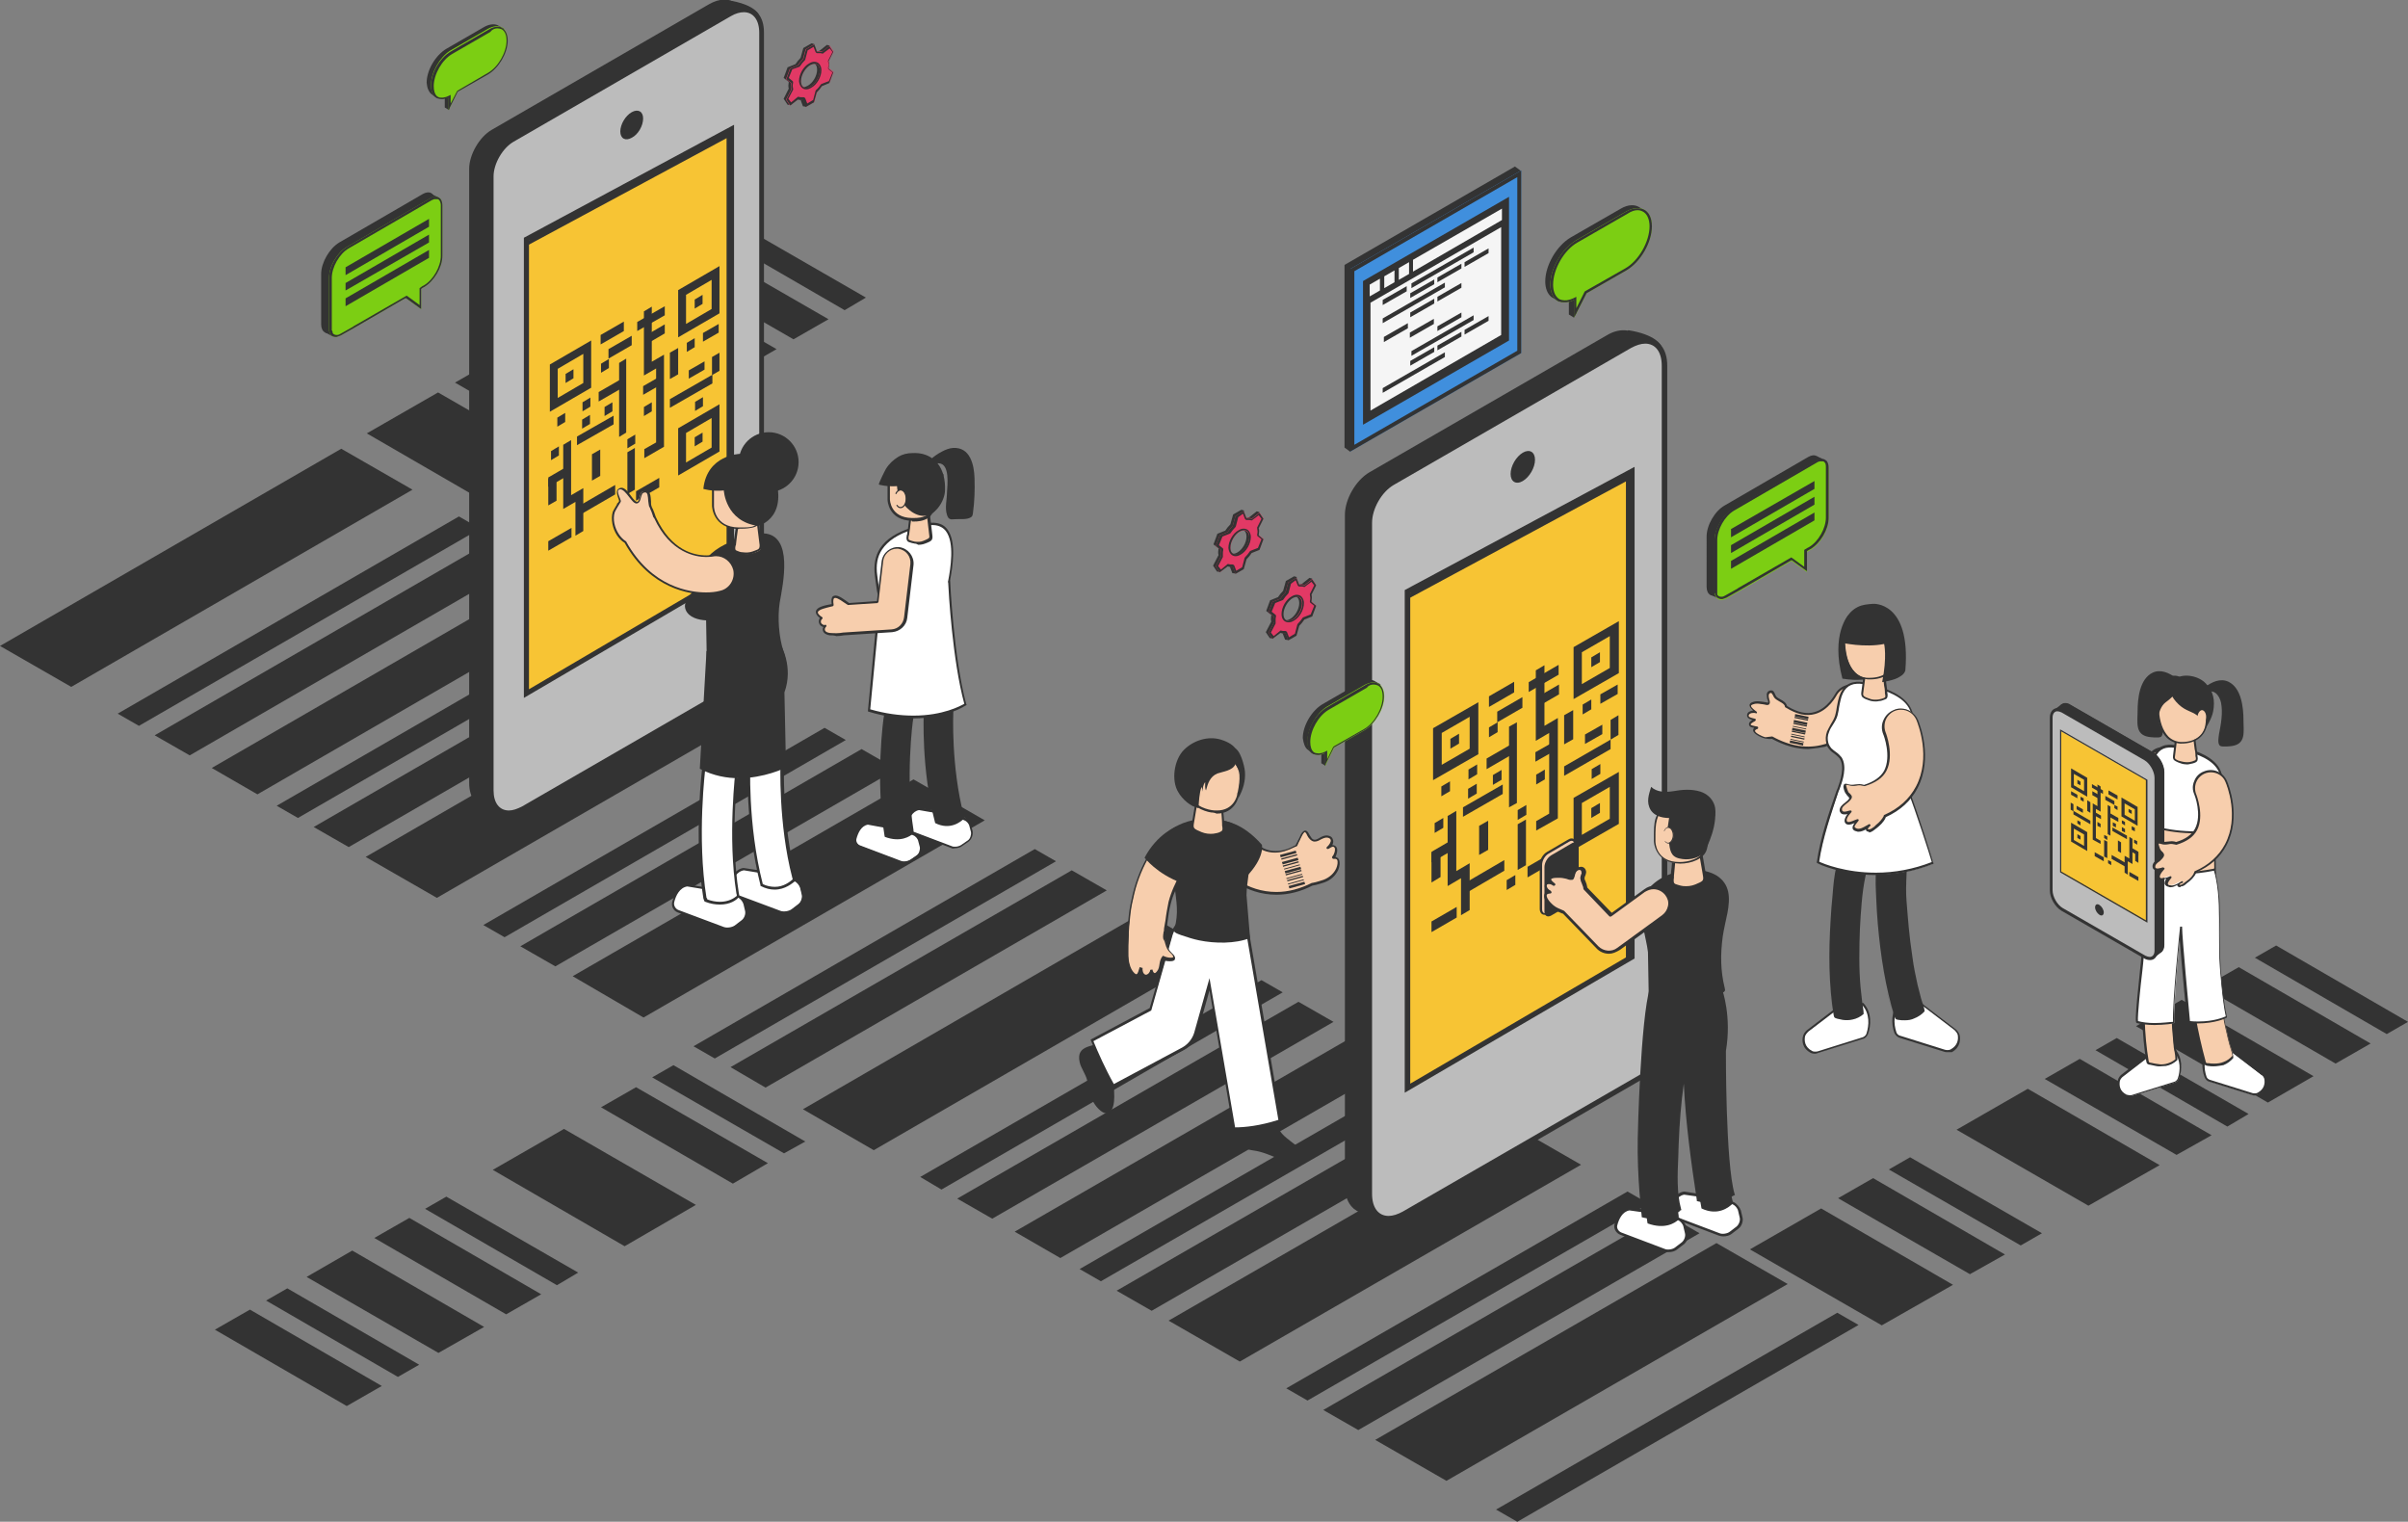 <?xml version="1.0" encoding="utf-8"?>
<!-- Generator: Adobe Illustrator 23.0.0, SVG Export Plug-In . SVG Version: 6.00 Build 0)  -->
<svg version="1.1" id="Layer_1" xmlns="http://www.w3.org/2000/svg" xmlns:xlink="http://www.w3.org/1999/xlink" x="0px" y="0px"
	 viewBox="0 0 611.8 386.6" style="enable-background:new 0 0 611.8 386.6;" xml:space="preserve">
<rect x="0" y="0" width="611.8" height="386.6" fill="#808080" stroke="none"/>
<style type="text/css">
	.st0{fill:#333333;}
	.st1{fill:#7CCE13;}
	.st2{fill:#E23965;}
	.st3{fill:#F7CEAD;}
	.st4{fill:#FFFFFF;}
	.st5{fill:#BCBCBC;}
	.st6{fill:#F7C434;}
	.st7{fill:#408FDD;}
	.st8{fill:#F5F5F5;}
</style>
<path class="st0" d="M220,75.6l-33.5-19.3l-5.4,3.1l33.5,19.4L220,75.6z M167.5,105.9L134,86.6l-5.4,3.1l33.5,19.3L167.5,105.9z
	 M158,111.4l-33.5-19.3l-8.9,5.1l33.5,19.3L158,111.4z M144.8,119l-33.5-19.3l-18.1,10.4l33.5,19.4L144.8,119z M210.5,81.1L177,61.8
	l-8.9,5.1l33.5,19.3L210.5,81.1z M197.3,88.7l-33.5-19.3l-18.1,10.4l33.5,19.3L197.3,88.7z M146.9,323.3L113.4,304l-5.4,3.1
	l33.5,19.4L146.9,323.3z M176.8,306.1l-33.5-19.3l-18.1,10.4l33.5,19.4L176.8,306.1z M195.1,295.5l-33.5-19.3l-8.9,5.1l33.5,19.4
	L195.1,295.5z M204.6,290l-33.5-19.4l-5.4,3.1l33.5,19.3L204.6,290z M137.5,328.8L104,309.4l-8.9,5.1l33.5,19.4L137.5,328.8z
	 M123,337.1l-33.5-19.4l-11.6,6.7l33.5,19.3L123,337.1z M97,352.1l-33.5-19.4l-8.9,5.1l33.5,19.4L97,352.1z M106.5,346.7L73,327.3
	l-5.4,3.1l33.5,19.4L106.5,346.7z M602.3,265.1l-33.5-19.4l-8.9,5.1l33.5,19.4L602.3,265.1z M571.3,283l-33.5-19.3l-5.4,3.1
	l33.5,19.4L571.3,283z M587.8,273.4l-33.5-19.4l-11.6,6.7l33.5,19.4L587.8,273.4z M611.8,259.6l-33.5-19.4l-5.4,3.1l33.5,19.4
	L611.8,259.6z M518.8,313.3l-33.5-19.3l-5.4,3.1l33.5,19.3L518.8,313.3z M509.4,318.7l-33.5-19.4l-8.9,5.1l33.5,19.3L509.4,318.7z
	 M496.2,326.4L462.7,307l-18.1,10.4l33.5,19.3L496.2,326.4z M561.9,288.4l-33.5-19.4l-8.9,5.1l33.5,19.3L561.9,288.4z M548.7,296
	l-33.5-19.4l-18.1,10.4l33.5,19.3L548.7,296z"/>
<g>
	<path class="st0" d="M385.5,386.6l86.7-50l-5.4-3.1l-86.7,50L385.5,386.6z M367.5,376.2l86.7-50l-18.1-10.4l-86.7,50L367.5,376.2z
		 M345.1,363.3l86.7-50l-8.9-5.1l-86.7,50L345.1,363.3z M332.2,355.8l86.7-50l-5.4-3.1l-86.7,50L332.2,355.8z M315,345.9l86.7-50
		l-18.1-10.4l-86.7,50L315,345.9z M292.6,333l86.7-50l-8.9-5.1l-86.7,50L292.6,333z M279.7,325.5l86.7-50l-5.4-3.1l-86.7,50
		L279.7,325.5z M269.4,319.6l86.7-50l-11.6-6.7l-86.7,50L269.4,319.6z M252.1,309.6l86.7-50l-8.9-5.1l-86.7,50L252.1,309.6z
		 M239.2,302.2l86.7-50.1l-5.4-3.1L233.8,299L239.2,302.2z M222,292.2l86.7-50.1l-18.1-10.4L204,281.8L222,292.2z M194.5,276.3
		l86.7-50.1l-8.9-5.1l-86.7,50L194.5,276.3z M181.6,268.9l86.7-50.1l-5.4-3.1l-86.7,50.1L181.6,268.9z M163.5,258.5l86.7-50.1
		L232.1,198L145.5,248L163.5,258.5z M141.1,245.5l86.7-50.1l-8.9-5.1l-86.7,50.1L141.1,245.5z M128.2,238.1l86.7-50.1l-5.4-3.1
		l-86.7,50.1L128.2,238.1z M111,228.1l86.7-50.1l-18.1-10.4l-86.7,50.1L111,228.1z M88.6,215.2l86.7-50.1l-8.9-5.1l-86.7,50.1
		L88.6,215.2z M75.7,207.8l86.7-50.1l-5.4-3.1l-86.7,50.1L75.7,207.8z M65.4,201.8l86.7-50.1l-11.6-6.7l-86.7,50.1L65.4,201.8z
		 M48.2,191.9l86.7-50.1l-8.9-5.1l-86.7,50.1L48.2,191.9z M35.3,184.4l86.7-50.1l-5.4-3.1l-86.7,50.1L35.3,184.4z M18.1,174.5
		l86.7-50.1L86.7,114L0,164.1L18.1,174.5z"/>
</g>
<g>
	<path class="st0" d="M433.6,136.3c0-2.9,2.1-6.5,4.6-7.9l21.2-12.3c1.7-1,3.1-0.2,3.1,1.8v12.8c0,2.9-2.1,6.5-4.6,7.9l-0.8,0.5
		l0,4.6l-1.9-1.3l-0.3,0.2l-1.7-1.2l-16.5,9.5c-1.7,1-3.1,0.2-3.1-1.8L433.6,136.3L433.6,136.3z"/>
	<path class="st0" d="M436.6,152.1l-2.1-1.1l2.1-2.7v3.6L436.6,152.1z M463.5,116.8l-1.9-0.9l-1.4,4.1L463.5,116.8z"/>
</g>
<path class="st1" d="M435.6,137.3v12.8c0,0.1,0,0.2,0,0.3c0,0.1,0,0.2,0,0.3c0,0.1,0,0.2,0.1,0.3c0,0.1,0.1,0.2,0.1,0.3
	c0.1,0.1,0.1,0.3,0.2,0.4c0.1,0.1,0.2,0.3,0.4,0.4c0.3,0.3,0.8,0.4,1.2,0.3c0.3-0.1,0.7-0.2,1.1-0.4l3.2-1.8h0l13.1-7.6l0.2-0.1
	l3.6,2.6l0.3,0.2l0-5.1l0.5-0.3l0.4-0.2c2.5-1.5,4.6-5,4.6-7.9v-12.8c0-0.6-0.1-1-0.3-1.4h0c0-0.1-0.1-0.2-0.2-0.3c0,0,0,0,0,0
	c-0.2-0.2-0.4-0.3-0.6-0.4c-0.1,0-0.1,0-0.2-0.1c-0.2,0-0.4-0.1-0.7,0c0,0-0.1,0-0.2,0c-0.1,0-0.1,0-0.2,0c0,0-0.1,0-0.1,0
	c-0.1,0-0.2,0.1-0.3,0.1c-0.1,0-0.2,0.1-0.3,0.2l-21.2,12.2C437.7,130.8,435.6,134.4,435.6,137.3L435.6,137.3z"/>
<path class="st0" d="M462.8,117.2c0.1,0,0.2,0,0.3,0c0,0,0.1,0,0.1,0c0.2,0.1,0.3,0.1,0.4,0.3l0,0l0,0c0,0.1,0.1,0.1,0.1,0.1
	l0.1,0.2c0.1,0.3,0.1,0.6,0.1,0.9v12.8c0,2.7-1.9,6.1-4.3,7.5l-0.4,0.2l-0.5,0.3l-0.3,0.2v0.3l0,4l-3-2.2l-0.3-0.2l-0.3,0.2
	l-0.2,0.1l-13,7.5h0l-0.1,0.1l-3.2,1.8c-0.3,0.2-0.6,0.3-0.9,0.3c-0.1,0-0.1,0-0.2,0c-0.2,0-0.4-0.1-0.6-0.2
	c-0.1-0.1-0.1-0.1-0.2-0.2c-0.1-0.1-0.1-0.2-0.1-0.3l0-0.1c0,0,0-0.1,0-0.1c0-0.1,0-0.1,0-0.2c0-0.1,0-0.1,0-0.2c0-0.1,0-0.2,0-0.3
	v-12.8c0-2.7,1.9-6.1,4.3-7.5l21.2-12.3c0.1-0.1,0.2-0.1,0.3-0.1c0.1,0,0.1-0.1,0.2-0.1l0,0l0,0c0,0,0,0,0.1,0s0,0,0,0h0l0,0l0,0
	c0,0,0.1,0,0.1,0C462.7,117.2,462.7,117.2,462.8,117.2L462.8,117.2z M462.8,116.7c-0.1,0-0.2,0-0.3,0c0,0-0.1,0-0.2,0
	c-0.1,0-0.1,0-0.2,0c0,0-0.1,0-0.1,0c-0.1,0-0.2,0.1-0.3,0.1c-0.1,0-0.2,0.1-0.3,0.2l-21.2,12.2c-2.5,1.5-4.6,5-4.6,7.9v12.8
	c0,0.1,0,0.2,0,0.3c0,0.1,0,0.2,0,0.3c0,0.1,0,0.2,0.1,0.3c0,0.1,0.1,0.2,0.1,0.3c0.1,0.1,0.1,0.3,0.2,0.4c0.1,0.1,0.2,0.3,0.4,0.4
	c0.3,0.2,0.6,0.3,0.9,0.3c0.1,0,0.2,0,0.3,0c0.3-0.1,0.7-0.2,1.1-0.4l3.2-1.8h0l13.1-7.6l0.2-0.1l3.6,2.6l0.3,0.2l0-5.1l0.5-0.3
	l0.4-0.2c2.5-1.5,4.6-5,4.6-7.9v-12.8c0-0.6-0.1-1-0.3-1.4h0c0-0.1-0.1-0.2-0.2-0.3c0,0,0,0,0,0c-0.2-0.2-0.4-0.3-0.6-0.4
	c-0.1,0-0.1,0-0.2-0.1C463.1,116.7,462.9,116.7,462.8,116.7L462.8,116.7z"/>
<g>
	<path class="st0" d="M439.8,136.5l21.2-12.3v-2l-21.2,12.2V136.5z M439.8,140.5l21.2-12.3l0-2l-21.2,12.3V140.5z M439.8,144.5
		l21.2-12.3l0-2l-21.2,12.3V144.5z"/>
</g>
<g>
	<path class="st0" d="M81.6,69.6c0-2.9,2.1-6.5,4.6-8l21.2-12.3c1.7-1,3.1-0.2,3.1,1.8V64c0,2.9-2.1,6.5-4.6,7.9l-0.8,0.5l0,4.6
		l-1.9-1.3l-0.3,0.2l-1.7-1.2l-16.5,9.5c-1.7,1-3.1,0.2-3.1-1.8V69.6z"/>
	<path class="st0" d="M84.6,85.5l-2.1-1.1l2.1-2.7v3.6L84.6,85.5z M111.5,50.2l-1.9-0.9l-1.4,4.1L111.5,50.2z"/>
</g>
<path class="st1" d="M83.6,70.6v12.8c0,0.1,0,0.2,0,0.3c0,0.1,0,0.2,0,0.3c0,0.1,0,0.2,0.1,0.3c0,0.1,0.1,0.2,0.1,0.3
	c0.1,0.1,0.1,0.3,0.2,0.4c0.1,0.1,0.2,0.3,0.3,0.3c0.3,0.3,0.8,0.3,1.2,0.3c0.3-0.1,0.7-0.2,1.1-0.4l3.2-1.8h0l13.1-7.6l0.2-0.1
	l3.6,2.6l0.3,0.2l0-5.1l0.4-0.3l0.4-0.2c2.5-1.5,4.6-5,4.6-7.9V52.2c0-0.5-0.1-1-0.3-1.4h0c-0.1-0.1-0.1-0.2-0.2-0.3c0,0,0,0,0,0
	c-0.2-0.2-0.4-0.3-0.6-0.4c-0.1,0-0.1,0-0.2,0c-0.2,0-0.4,0-0.7,0c-0.1,0-0.1,0-0.2,0c-0.1,0-0.1,0-0.2,0c0,0-0.1,0-0.1,0
	c-0.1,0-0.2,0.1-0.3,0.1c-0.1,0-0.2,0.1-0.3,0.2L88.2,62.7C85.7,64.1,83.6,67.7,83.6,70.6z"/>
<path class="st0" d="M110.8,50.6c0.1,0,0.2,0,0.3,0c0,0,0.1,0,0.1,0c0.2,0,0.3,0.1,0.4,0.3l0,0l0,0c0,0,0.1,0.1,0.1,0.1l0.1,0.2
	c0.1,0.3,0.2,0.5,0.2,0.9V65c0,2.7-1.9,6.1-4.3,7.5l-0.4,0.2l-0.4,0.3l-0.3,0.2v0.3l0,4l-3-2.2l-0.3-0.2l-0.3,0.2l-0.2,0.1l-13,7.5
	h0l-0.1,0.1l-3.2,1.8c-0.3,0.2-0.6,0.3-0.9,0.3c-0.1,0-0.1,0-0.2,0c-0.2,0-0.4-0.1-0.6-0.2c-0.1-0.1-0.1-0.1-0.2-0.2
	c-0.1-0.1-0.1-0.2-0.1-0.3l0-0.1c0,0,0-0.1-0.1-0.2c0-0.1,0-0.1-0.1-0.2c0-0.1,0-0.1,0-0.2c0-0.1,0-0.2,0-0.3V70.6
	c0-2.7,1.9-6.1,4.3-7.5l21.2-12.3c0.1,0,0.2-0.1,0.3-0.1c0.1,0,0.1-0.1,0.2-0.1l0,0l0,0c0,0,0.1,0,0.1,0s0,0,0.1,0h0l0,0l0.1,0
	c0,0,0.1,0,0.1,0C110.7,50.6,110.7,50.6,110.8,50.6z M110.8,50c-0.1,0-0.2,0-0.3,0c-0.1,0-0.1,0-0.2,0c-0.1,0-0.1,0-0.2,0
	c0,0-0.1,0-0.1,0c-0.1,0-0.2,0.1-0.3,0.1c-0.1,0-0.2,0.1-0.3,0.2L88.2,62.7c-2.5,1.5-4.6,5-4.6,7.9v12.8c0,0.1,0,0.2,0,0.3
	c0,0.1,0,0.2,0,0.3c0,0.1,0,0.2,0.1,0.3c0,0.1,0.1,0.2,0.1,0.3c0.1,0.1,0.1,0.3,0.2,0.4c0.1,0.1,0.2,0.3,0.3,0.3
	c0.3,0.2,0.6,0.3,0.9,0.3c0.1,0,0.2,0,0.3,0c0.3-0.1,0.7-0.2,1.1-0.4l3.2-1.8h0l13.1-7.6l0.2-0.1l3.6,2.6l0.3,0.2l0-5.1l0.4-0.3
	l0.4-0.2c2.5-1.5,4.6-5,4.6-7.9V52.2c0-0.5-0.1-1-0.3-1.4h0c-0.1-0.1-0.1-0.2-0.2-0.3c0,0,0,0,0,0c-0.2-0.2-0.4-0.3-0.6-0.4
	c-0.1,0-0.1,0-0.2,0C111.1,50,110.9,50,110.8,50z"/>
<g>
	<path class="st0" d="M87.8,69.9L109,57.6v-2L87.8,67.9V69.9z M87.8,73.8L109,61.6l0-2L87.8,71.9V73.8z M87.8,77.8l21.2-12.3l0-2
		L87.8,75.8V77.8z"/>
</g>
<path class="st0" d="M321.6,160.6l1,1.5l0.7,0.1v-0.7l1.2-0.9c0.4,0.1,0.8,0.2,1.3,0.1l0.7,1.8l0.8,0.1l0-0.6l1.4-0.8l0.7-2.5
	c0.5-0.5,0.9-1,1.3-1.6l2-0.8l1-2.7l-1.2-1c0-0.3,0.1-0.7,0.1-1c0-0.3,0-0.6-0.1-0.8l1.2-2.4l-0.5-0.8l0.2-0.6l-0.7-0.2l-1.9,1.5
	c-0.5,0.1-0.8,0.3-1.3,0.4l-0.4-1.3l0.4-0.8l-0.7-0.2l-2.1,1.2l-0.7,2.5c-0.5,0.5-0.9,1-1.3,1.6l-2,0.8l-1,2.7l1.3,1
	c0,0.3-0.1,0.6-0.1,0.9c0,0.3,0,0.5,0.1,0.8L321.6,160.6z M325.3,155.9c0-1.5,1.1-3.4,2.4-4.1c1.3-0.8,2.4-0.2,2.4,1.4
	s-1.1,3.4-2.4,4.1C326.4,158,325.3,157.4,325.3,155.9z"/>
<path class="st2" d="M325.3,160.7c0.4,0.1,0.8,0.2,1.3,0.1l0.7,1.8l2.1-1.2l0.7-2.5c0.5-0.5,0.9-1,1.3-1.6l2-0.8l1-2.7l-1.2-1
	c0-0.3,0.1-0.7,0.1-1c0-0.3,0-0.6-0.1-0.8l1.2-2.4l-1-1.5l-1.9,1.5c-0.4-0.1-0.9-0.2-1.4-0.1l-0.7-1.7l-2.1,1.2l-0.7,2.5
	c-0.5,0.5-0.9,1-1.3,1.6l-2,0.8l-1,2.7l1.3,1c0,0.3-0.1,0.6-0.1,0.9c0,0.3,0,0.5,0.1,0.8l-1.3,2.5l1,1.5L325.3,160.7L325.3,160.7z
	 M326,156c0-1.5,1.1-3.4,2.4-4.1c1.3-0.8,2.4-0.1,2.4,1.4c0,1.5-1.1,3.4-2.4,4.1C327.1,158.1,326,157.5,326,156z"/>
<path class="st0" d="M329.2,147.4l0.5,1.3c0.1,0.1,0.2,0.3,0.4,0.3h0c0.1,0,0.3,0,0.4,0c0.3,0,0.5,0,0.8,0.1c0,0,0.1,0,0.1,0
	c0.1,0,0.2,0,0.2-0.1l1.6-1.2l0.7,0.9l-1.1,2.2c0,0.1,0,0.2,0,0.2c0,0.3,0.1,0.5,0.1,0.7c0,0.3,0,0.6-0.1,0.9c0,0.1,0,0.3,0.1,0.4
	l1,0.8l-0.9,2.2l-1.8,0.7c-0.1,0-0.1,0.1-0.2,0.1c-0.4,0.6-0.8,1.1-1.3,1.6c0,0.1-0.1,0.1-0.1,0.2l-0.6,2.3l-1.5,0.9l-0.5-1.3
	c-0.1-0.2-0.2-0.2-0.4-0.3h0c-0.1,0-0.2,0-0.3,0c-0.3,0-0.5,0-0.8-0.1c0,0-0.1,0-0.1,0c-0.1,0-0.2,0-0.2,0.1l-1.6,1.3l-0.7-0.9
	l1.2-2.3c0-0.1,0-0.1,0-0.2c0-0.3,0-0.5,0-0.7c0-0.3,0-0.5,0.1-0.9c0-0.1,0-0.3-0.1-0.4l-1-0.8l0.9-2.2l1.8-0.7
	c0.1,0,0.1-0.1,0.2-0.1c0.4-0.6,0.8-1.1,1.3-1.6c0-0.1,0.1-0.1,0.1-0.2l0.6-2.3L329.2,147.4L329.2,147.4z M327.4,158.1
	c0.4,0,0.8-0.1,1.3-0.4c1.5-0.8,2.6-2.8,2.6-4.5c0-0.6-0.2-1.1-0.5-1.5c-0.3-0.4-0.8-0.6-1.3-0.6c-0.4,0-0.8,0.1-1.3,0.4
	c-1.5,0.8-2.6,2.8-2.6,4.5C325.6,157.3,326.3,158.1,327.4,158.1L327.4,158.1z M329.4,146.8l-2.1,1.2l-0.7,2.5
	c-0.5,0.5-0.9,1-1.3,1.6l-2,0.8l-1,2.7l1.3,1c0,0.3-0.1,0.6-0.1,0.9c0,0.3,0,0.5,0.1,0.8l-1.3,2.5l1,1.5l2-1.5
	c0.3,0.1,0.6,0.1,0.9,0.1c0.1,0,0.3,0,0.4,0l0.7,1.8l2.1-1.2l0.7-2.5c0.5-0.5,0.9-1,1.3-1.6l2-0.8l1-2.7l-1.2-1c0-0.3,0.1-0.7,0.1-1
	c0-0.3,0-0.6-0.1-0.8l1.2-2.4l-1-1.5l-1.9,1.5c-0.3-0.1-0.6-0.1-0.9-0.1c-0.1,0-0.3,0-0.5,0L329.4,146.8L329.4,146.8z M327.4,157.7
	c-0.8,0-1.3-0.6-1.3-1.7c0-1.5,1.1-3.4,2.4-4.1c0.4-0.2,0.8-0.3,1.1-0.3c0.8,0,1.3,0.6,1.3,1.7c0,1.5-1.1,3.4-2.4,4.1
	C328,157.6,327.7,157.7,327.4,157.7z M308.2,143.7l1,1.5l0.7,0.1v-0.7l1.2-0.9c0.4,0.1,0.8,0.2,1.3,0.1l0.7,1.8l0.8,0.1l0-0.6
	l1.4-0.8l0.7-2.5c0.5-0.5,0.9-1,1.3-1.6l2-0.8l1-2.7l-1.2-1c0-0.3,0.1-0.7,0.1-1c0-0.3,0-0.6-0.1-0.8l1.2-2.4l-0.5-0.8l0.2-0.6
	l-0.7-0.2l-1.9,1.5c-0.5,0.1-0.8,0.3-1.3,0.4l-0.4-1.3l0.4-0.8l-0.7-0.2l-2.1,1.2l-0.7,2.5c-0.5,0.5-0.9,1-1.3,1.6l-2,0.8l-1,2.7
	l1.3,1c0,0.3-0.1,0.6-0.1,0.9c0,0.3,0,0.5,0.1,0.8L308.2,143.7z M311.9,139c0-1.5,1.1-3.4,2.4-4.1c1.3-0.8,2.4-0.2,2.4,1.4
	s-1.1,3.4-2.4,4.1C313,141.1,311.9,140.5,311.9,139z"/>
<path class="st2" d="M311.9,143.8c0.4,0.1,0.8,0.2,1.3,0.1l0.7,1.8l2.1-1.2l0.7-2.5c0.5-0.5,0.9-1,1.3-1.6l2-0.8l1-2.7l-1.2-1
	c0-0.3,0.1-0.7,0.1-1c0-0.3,0-0.6-0.1-0.8l1.2-2.4l-1-1.5l-1.9,1.5c-0.4-0.1-0.9-0.2-1.4-0.1l-0.7-1.7l-2.1,1.2l-0.7,2.5
	c-0.5,0.5-0.9,1-1.3,1.6l-2,0.8l-1,2.7l1.3,1c0,0.3-0.1,0.6-0.1,0.9c0,0.3,0,0.5,0.1,0.8l-1.3,2.5l1,1.5L311.9,143.8L311.9,143.8z
	 M312.6,139.2c0-1.5,1.1-3.4,2.4-4.1c1.3-0.8,2.4-0.1,2.4,1.4c0,1.5-1.1,3.4-2.4,4.1C313.7,141.3,312.6,140.7,312.6,139.2z"/>
<path class="st0" d="M315.8,130.5l0.5,1.3c0.1,0.1,0.2,0.3,0.4,0.3h0c0.1,0,0.3,0,0.4,0c0.3,0,0.5,0,0.8,0.1c0,0,0.1,0,0.1,0
	c0.1,0,0.2,0,0.2-0.1l1.6-1.2l0.7,0.9l-1.1,2.2c0,0.1,0,0.2,0,0.2c0,0.3,0.1,0.5,0.1,0.7c0,0.3,0,0.6-0.1,0.9c0,0.1,0,0.3,0.1,0.4
	l1,0.8l-0.9,2.2l-1.8,0.7c-0.1,0-0.1,0.1-0.2,0.1c-0.4,0.6-0.8,1.1-1.3,1.6c0,0.1-0.1,0.1-0.1,0.2l-0.6,2.3l-1.5,0.9l-0.5-1.3
	c-0.1-0.2-0.2-0.2-0.4-0.3h0c-0.1,0-0.2,0-0.3,0c-0.3,0-0.5,0-0.8-0.1c0,0-0.1,0-0.1,0c-0.1,0-0.2,0-0.2,0.1l-1.6,1.3l-0.7-0.9
	l1.2-2.3c0-0.1,0-0.1,0-0.2c0-0.3,0-0.5,0-0.7c0-0.3,0-0.5,0.1-0.9c0-0.1,0-0.3-0.1-0.4l-1-0.8l0.9-2.2l1.8-0.7
	c0.1,0,0.1-0.1,0.2-0.1c0.4-0.6,0.8-1.1,1.3-1.6c0-0.1,0.1-0.1,0.1-0.2l0.6-2.3L315.8,130.5L315.8,130.5z M313.9,141.3
	c0.4,0,0.8-0.1,1.3-0.4c1.5-0.8,2.6-2.8,2.6-4.5c0-0.6-0.2-1.1-0.5-1.5c-0.3-0.4-0.8-0.6-1.3-0.6c-0.4,0-0.8,0.1-1.3,0.4
	c-1.5,0.8-2.6,2.8-2.6,4.5C312.2,140.4,312.9,141.3,313.9,141.3L313.9,141.3z M316,129.9l-2.1,1.2l-0.7,2.5c-0.5,0.5-0.9,1-1.3,1.6
	l-2,0.8l-1,2.7l1.3,1c0,0.3-0.1,0.6-0.1,0.9c0,0.3,0,0.5,0.1,0.8l-1.3,2.5l1,1.5l2-1.5c0.3,0.1,0.6,0.1,0.9,0.1c0.1,0,0.3,0,0.4,0
	l0.7,1.8l2.1-1.2l0.7-2.5c0.5-0.5,0.9-1,1.3-1.6l2-0.8l1-2.7l-1.2-1c0-0.3,0.1-0.7,0.1-1c0-0.3,0-0.6-0.1-0.8l1.2-2.4l-1-1.5
	l-1.9,1.5c-0.3-0.1-0.6-0.1-0.9-0.1c-0.1,0-0.3,0-0.5,0L316,129.9L316,129.9z M313.9,140.8c-0.8,0-1.3-0.6-1.3-1.7
	c0-1.5,1.1-3.4,2.4-4.1c0.4-0.2,0.8-0.3,1.1-0.3c0.8,0,1.3,0.6,1.3,1.7c0,1.5-1.1,3.4-2.4,4.1C314.6,140.7,314.3,140.8,313.9,140.8z
	 M199.1,25.1l1,1.5l0.7,0.1V26l1.2-1c0.4,0.1,0.8,0.2,1.3,0.1L204,27l0.8,0.1l0-0.5l1.4-0.8l0.7-2.5c0.5-0.5,0.9-1,1.3-1.6l1.9-0.8
	l1-2.7l-1.2-1c0.1-0.3,0.1-0.7,0.1-1c0-0.3,0-0.6-0.1-0.8l1.2-2.4l-0.5-0.8l0.2-0.6l-0.7-0.2l-1.9,1.5c-0.5,0.1-0.8,0.3-1.3,0.4
	l-0.4-1.3l0.4-0.8l-0.7-0.2l-2.1,1.2l-0.7,2.5c-0.5,0.5-0.9,1-1.3,1.6l-2,0.8l-1,2.7l1.3,1c0,0.3-0.1,0.6-0.1,0.9
	c0,0.3,0,0.5,0.1,0.8L199.1,25.1L199.1,25.1z M202.8,20.4c0-1.5,1.1-3.4,2.4-4.1c1.3-0.8,2.4-0.2,2.4,1.4s-1.1,3.4-2.4,4.1
	C203.8,22.6,202.8,21.9,202.8,20.4z"/>
<path class="st2" d="M202.8,25.2c0.4,0.1,0.8,0.2,1.3,0.1l0.7,1.8l2.1-1.2l0.7-2.5c0.5-0.5,0.9-1,1.3-1.6l1.9-0.8l1-2.7l-1.2-1
	c0.1-0.3,0.1-0.7,0.1-1c0-0.3,0-0.6-0.1-0.8l1.2-2.4l-1-1.5l-1.9,1.5c-0.4-0.1-0.9-0.2-1.4-0.1l-0.7-1.7l-2.1,1.2l-0.7,2.5
	c-0.5,0.5-0.9,1-1.3,1.6l-2,0.8l-1,2.7l1.3,1c0,0.3-0.1,0.6-0.1,0.9c0,0.3,0,0.5,0.1,0.8l-1.3,2.5l1,1.5L202.8,25.2L202.8,25.2z
	 M203.5,20.6c0-1.5,1.1-3.4,2.4-4.1s2.4-0.1,2.4,1.4c0,1.5-1.1,3.4-2.4,4.1S203.5,22.1,203.5,20.6z"/>
<path class="st0" d="M206.7,11.9l0.5,1.3c0.1,0.1,0.2,0.3,0.4,0.3h0.1c0.1,0,0.3,0,0.4,0c0.3,0,0.5,0,0.8,0.1c0.1,0,0.1,0,0.1,0
	c0.1,0,0.2,0,0.2-0.1l1.6-1.2l0.7,0.9l-1.1,2.2c0,0.1-0.1,0.2,0,0.2c0,0.3,0.1,0.5,0.1,0.7c0,0.3,0,0.6-0.1,0.9c0,0.1,0,0.3,0.1,0.4
	l1,0.8l-0.9,2.2l-1.8,0.7c-0.1,0-0.1,0.1-0.2,0.1c-0.4,0.6-0.8,1.1-1.3,1.5c0,0.1-0.1,0.1-0.1,0.2l-0.6,2.3l-1.5,0.9l-0.5-1.3
	c-0.1-0.2-0.2-0.2-0.4-0.3H204c-0.1,0-0.2,0-0.3,0c-0.3,0-0.5,0-0.8-0.1c0,0-0.1,0-0.1,0c-0.1,0-0.2,0-0.2,0.1l-1.6,1.3l-0.7-0.9
	l1.2-2.3c0-0.1,0.1-0.1,0-0.2c0-0.3-0.1-0.5-0.1-0.7c0-0.3,0-0.5,0.1-0.9c0-0.1,0-0.3-0.1-0.4l-1-0.8l0.9-2.2L203,17
	c0.1,0,0.1-0.1,0.2-0.1c0.4-0.6,0.8-1.1,1.3-1.6c0-0.1,0.1-0.1,0.1-0.2l0.6-2.3L206.7,11.9L206.7,11.9z M204.8,22.7
	c0.4,0,0.8-0.1,1.3-0.4c1.5-0.8,2.6-2.8,2.6-4.5c0-0.6-0.2-1.1-0.5-1.5c-0.3-0.4-0.8-0.6-1.3-0.6c-0.4,0-0.8,0.1-1.3,0.4
	c-1.5,0.8-2.6,2.8-2.6,4.5C203.1,21.8,203.8,22.7,204.8,22.7L204.8,22.7z M206.9,11.3l-2.1,1.2l-0.7,2.5c-0.5,0.5-0.9,1-1.3,1.6
	l-2,0.8l-1,2.7l1.3,1c0,0.3-0.1,0.6-0.1,0.9c0,0.3,0,0.5,0.1,0.8l-1.3,2.5l1,1.5l1.9-1.5c0.3,0.1,0.6,0.1,0.9,0.1c0.1,0,0.3,0,0.4,0
	l0.7,1.8l2.1-1.2l0.7-2.5c0.5-0.5,0.9-1,1.3-1.6l1.9-0.8l1-2.7l-1.2-1c0.1-0.3,0.1-0.7,0.1-1c0-0.3,0-0.6-0.1-0.8l1.2-2.4l-1-1.5
	l-1.9,1.5c-0.3-0.1-0.6-0.1-0.9-0.1c-0.1,0-0.3,0-0.4,0C207.6,13,206.9,11.3,206.9,11.3z M204.8,22.3c-0.8,0-1.3-0.6-1.3-1.7
	c0-1.5,1.1-3.4,2.4-4.1c0.4-0.2,0.8-0.3,1.1-0.3c0.8,0,1.3,0.6,1.3,1.7c0,1.5-1.1,3.4-2.4,4.1C205.5,22.1,205.2,22.3,204.8,22.3z"/>
<path class="st3" d="M472.2,174.6c-2.1-1.1-4.7-0.2-5.8,1.9c0,0,0,0,0,0c0,0-1.9,3.6-5.3,4.6c-2.1,0.6-4.5,0.1-7.1-1.5
	c-0.1,0-0.1-0.1-0.2-0.1c-0.2-1.3-2.2-1.5-2.9-2.5c-0.4-0.6-0.5-1.5-1.4-1.1c-0.8,0.4-0.4,1.4-0.3,2.1c0.2,0.9,0.1,1-0.8,0.9
	c-0.9-0.1-1.7-0.4-2.6-0.3c-2.3,0.4-0.9,1.6,0.3,2.4c-0.6-0.2-2-0.1-2.1,0.7c-0.2,0.9,1.2,1.1,1.8,1.2c-0.4,0.2-1.5,0.7-1.3,1.3
	c0.2,0.6,1.4,0.5,1.9,0.6c-2.4,0.8,1.1,2.4,2,2.6c0.6,0.1,1.2,0.1,1.8,0.1c4.6,2.6,9.1,3.3,13.3,2c0.5-0.2,1.1-0.3,1.6-0.6
	c5.8-2.4,8.7-7.8,9-8.4C475.2,178.3,474.3,175.7,472.2,174.6L472.2,174.6z"/>
<path class="st0" d="M459.4,190.3c-3,0-6.1-0.9-9.2-2.6c-0.6,0.1-1.2,0-1.8-0.1c-0.6-0.1-3-1.1-3-2.1c0-0.2,0.1-0.4,0.3-0.6
	c-0.6-0.1-1.2-0.2-1.3-0.7c-0.2-0.5,0.3-1,0.8-1.3c-0.7-0.2-1.5-0.5-1.3-1.4c0.1-0.6,0.8-0.9,1.5-1c-0.6-0.5-1-1-0.9-1.4
	c0.1-0.6,0.9-0.8,1.4-0.9c0.7-0.1,1.4,0,2.1,0.1c0.2,0,0.4,0.1,0.6,0.1c0.3,0.1,0.6,0.1,0.6,0.1c0-0.1,0-0.5-0.1-0.6
	c0-0.1,0-0.2-0.1-0.3c-0.1-0.7-0.4-1.7,0.5-2.1c0.2-0.1,0.3-0.1,0.5-0.1c0.6,0,0.8,0.5,1,1c0.1,0.1,0.1,0.3,0.2,0.4
	c0.2,0.4,0.7,0.6,1.2,0.9c0.7,0.4,1.4,0.8,1.6,1.6c0,0,0.1,0,0.1,0.1c2.6,1.6,5,2.1,6.9,1.5c3.3-0.9,5.1-4.4,5.2-4.5
	c0.8-1.5,2.4-2.5,4.1-2.5c0.7,0,1.4,0.2,2.1,0.5c2.3,1.1,3.2,3.9,2,6.2c-0.3,0.6-3.2,6.1-9.1,8.5c-0.5,0.2-1,0.4-1.6,0.6
	C462.2,190,460.8,190.2,459.4,190.3L459.4,190.3z M450.2,187.1c0,0,0.1,0,0.1,0c4.5,2.5,9,3.2,13.1,2c0.5-0.1,1-0.3,1.5-0.5
	c5.8-2.4,8.6-7.7,8.9-8.3c1-2,0.2-4.4-1.8-5.4c-0.6-0.3-1.2-0.4-1.8-0.4c-1.5,0-2.9,0.9-3.6,2.2c0,0-2,3.8-5.5,4.7
	c-2.1,0.6-4.6,0.1-7.3-1.6c0,0-0.1,0-0.1-0.1l-0.1,0c-0.1,0-0.1-0.1-0.1-0.2c-0.1-0.6-0.7-0.9-1.4-1.3c-0.5-0.3-1.1-0.6-1.4-1.1
	c-0.1-0.1-0.1-0.3-0.2-0.4c-0.3-0.5-0.4-0.8-0.8-0.6c-0.4,0.2-0.4,0.8-0.2,1.5c0,0.1,0,0.2,0.1,0.3c0.1,0.5,0.1,0.8-0.1,1
	c-0.1,0.2-0.4,0.2-0.5,0.2c-0.1,0-0.3,0-0.6-0.1c-0.2,0-0.4-0.1-0.6-0.1c-0.6-0.1-1.3-0.2-1.9-0.1c-0.9,0.2-1,0.4-1,0.5
	c-0.1,0.4,1,1.2,1.4,1.5c0.1,0.1,0.1,0.2,0.1,0.3c-0.1,0.1-0.2,0.2-0.3,0.1c-0.5-0.2-1.6-0.1-1.8,0.5c-0.1,0.4,0.3,0.6,1.2,0.8
	c0.1,0,0.3,0.1,0.4,0.1s0.2,0.1,0.2,0.3c0,0.1-0.1,0.2-0.2,0.3c-0.6,0.3-1.2,0.7-1.1,0.9c0.1,0.2,0.8,0.3,1.2,0.4
	c0.2,0,0.4,0.1,0.5,0.1c0.1,0,0.2,0.1,0.2,0.3s-0.1,0.2-0.2,0.3c-0.4,0.1-0.6,0.3-0.6,0.5c0,0.5,1.8,1.4,2.6,1.6
	C449,187.2,449.6,187.2,450.2,187.1C450.2,187.1,450.2,187.1,450.2,187.1L450.2,187.1z"/>
<path class="st4" d="M458.3,263.3c-0.2,1-0.2,2.9,1.9,4c0.4,0.2,1.1,0.2,1.6,0.1l11.5-3.6c0.5-0.1,0.9-0.6,1.1-1.1
	c0.7-1.9,1-5.1-1.1-7.5l-5.6,0.4l-8.5,6.5C458.8,262.2,458.4,262.8,458.3,263.3z"/>
<path class="st0" d="M461.1,267.7c-0.4,0-0.8-0.1-1-0.2c-2.3-1.2-2.3-3.2-2-4.3c0.1-0.5,0.6-1.2,1-1.5l8.5-6.5l5.8-0.4l0.1,0.1
	c2.1,2.3,1.9,5.6,1.1,7.8c-0.2,0.5-0.7,1.1-1.2,1.2l-11.5,3.6C461.7,267.6,461.4,267.7,461.1,267.7L461.1,267.7z M467.8,255.7
	l-8.4,6.4c-0.3,0.3-0.7,0.8-0.8,1.2c-0.2,1.1-0.1,2.7,1.8,3.7c0.3,0.2,1,0.2,1.4,0.1l11.5-3.6c0.3-0.1,0.8-0.5,0.9-0.9
	c0.7-2.1,0.9-5-1-7.2L467.8,255.7z"/>
<path class="st4" d="M497.6,262.9c0.2,1,0.2,2.9-1.9,4c-0.4,0.2-1.1,0.2-1.6,0.1l-11.5-3.6c-0.4-0.1-0.9-0.6-1-1.1
	c-0.7-1.9-1-5.1,1.1-7.5l5.6,0.4l8.5,6.5C497.1,261.9,497.5,262.5,497.6,262.9L497.6,262.9z"/>
<path class="st0" d="M494.8,267.3c-0.3,0-0.6,0-0.8-0.1l-11.5-3.6c-0.5-0.2-1-0.7-1.2-1.2c-0.8-2.2-0.9-5.5,1.1-7.8l0.1-0.1l5.8,0.4
	l0.1,0.1l8.5,6.5c0.4,0.3,0.9,1,1,1.5c0.2,1.1,0.2,3.1-2,4.3C495.6,267.3,495.2,267.3,494.8,267.3z M482.8,255
	c-1.8,2.2-1.7,5.1-1,7.2c0.1,0.4,0.5,0.8,0.9,0.9l11.5,3.6c0.4,0.1,1.1,0.1,1.4-0.1c1.8-1,2-2.5,1.8-3.7c-0.1-0.4-0.5-0.9-0.8-1.2
	l-8.4-6.4L482.8,255L482.8,255z M465.9,258c0.1,0.6,0.3,0.6,0.9,0.8c0.5,0.1,0.9,0.2,1.4,0.3c0.8,0.1,1.7,0.1,2.5-0.1
	c1-0.2,2-0.7,2.8-1.4c0-1.1-0.3-2.2-0.4-3.3c-0.1-1.2-0.3-2.4-0.4-3.6c-0.2-2.4-0.3-4.7-0.3-7.1c0-6,0.2-9.5,0.6-14.3
	c0.2-2.3,0.5-4.6,1-6.9c0.3-1.6,1-3.8,0-5.4c-0.8-1.3-2.5-0.5-3.7-0.7c-0.5-0.1-0.9-0.1-1.4,0.1c-1.4,0.4-2,2.3-2.3,3.6
	c-0.6,2.4-0.8,4.9-1,7.4c-0.2,2.1-0.4,4.3-0.5,6.4C464.6,241.9,464.6,250.1,465.9,258C465.9,258.2,463.6,243.6,465.9,258z"/>
<path class="st0" d="M481.4,258.4c0.2,0.6,0.4,0.6,1,0.7c0.5,0.1,1,0.1,1.5,0.1c0.9,0,1.7-0.1,2.5-0.5c1-0.4,1.9-1,2.6-1.8
	c-0.1-1.1-0.6-2.1-0.9-3.2c-0.3-1.2-0.6-2.3-0.9-3.5c-0.5-2.3-1-4.6-1.3-7c-0.9-5.9-1.1-9.4-1.5-14.2c-0.2-2.3-0.1-4.6,0-6.9
	c0-1.7,0.4-3.9-0.8-5.3c-1-1.2-2.5-0.2-3.8-0.1c-0.5,0-0.9,0.1-1.3,0.3c-1.4,0.6-1.6,2.5-1.8,3.9c-0.3,2.5-0.1,5,0,7.5
	c0.1,2.1,0.2,4.3,0.4,6.4C477.8,242.7,479,250.8,481.4,258.4C481.4,258.6,477,244.5,481.4,258.4L481.4,258.4z"/>
<path class="st4" d="M484.9,200.6c-0.3-1-0.5-2-0.6-3.1c-0.2-2.2,0.6-4.6,0.9-6.8c0.3-2.9,1.3-5.8,0.8-8.8c-0.6-4.1-5-6.1-8.6-7.2
	c-1.6-0.5-3.8-1.3-5.5-1.2c-2.7,0.1-3.9,2.1-4.4,4.6c-0.3,1.2-0.4,2.4-0.7,3.6c-0.4,1.6-1.6,2.8-2.2,4.3c-0.4,0.9-0.5,1.9-0.2,2.8
	c0.1,0.6,0.4,1.1,0.9,1.6c0.7,0.8,2,1.4,2.5,2.3c1.3,2.1,0.3,5.5-0.5,7.7c-2.1,6.1-4.3,12.4-5.3,18.8c0,0,13.1,6.5,29.2,0.2
	C491.1,219.3,487.2,206.6,484.9,200.6L484.9,200.6z"/>
<path class="st0" d="M476.6,222.3c-8.8,0-14.8-2.9-14.8-3l-0.2-0.1l0-0.2c0.9-6.2,3-12.3,5-18.1l0.3-0.7c0.6-1.7,1.9-5.4,0.5-7.5
	c-0.3-0.4-0.8-0.8-1.3-1.2c-0.4-0.3-0.9-0.6-1.2-1c-0.5-0.5-0.8-1.1-0.9-1.7c-0.2-0.9-0.2-1.9,0.2-3c0.3-0.7,0.7-1.3,1-1.9
	c0.5-0.8,0.9-1.5,1.1-2.3c0.2-0.7,0.3-1.4,0.4-2.1c0.1-0.5,0.2-1,0.3-1.5c0.7-3.1,2.2-4.6,4.7-4.8c1.6-0.1,3.5,0.5,5,1l0.6,0.2
	c3.5,1.1,8.1,3.1,8.8,7.4c0.3,2.1,0,4.2-0.4,6.2c-0.1,0.9-0.3,1.8-0.4,2.7c-0.1,0.8-0.3,1.6-0.4,2.5c-0.3,1.4-0.6,2.9-0.5,4.3
	c0.1,1.1,0.4,2.1,0.6,3.1c2.3,5.9,6.2,18.5,6.2,18.6l0.1,0.2l-0.2,0.1C486.5,221.3,481.6,222.3,476.6,222.3L476.6,222.3z
	 M462.2,218.9c1,0.5,6.6,2.8,14.4,2.8c4.8,0,9.6-0.9,14.2-2.7c-0.5-1.8-4.1-13-6.2-18.4c-0.3-0.9-0.5-2-0.6-3.2
	c-0.1-1.5,0.2-3,0.5-4.4c0.2-0.8,0.3-1.6,0.4-2.4c0.1-0.9,0.3-1.8,0.4-2.7c0.3-2,0.7-4,0.4-6c-0.6-4.1-5.1-5.9-8.5-7l-0.6-0.2
	c-1.5-0.5-3.3-1.1-4.8-1c-2.2,0.1-3.6,1.5-4.2,4.3c-0.1,0.5-0.2,1-0.3,1.4c-0.1,0.7-0.2,1.4-0.4,2.2c-0.2,0.9-0.7,1.7-1.2,2.5
	c-0.4,0.6-0.8,1.2-1,1.9c-0.4,0.9-0.4,1.8-0.2,2.6c0.1,0.5,0.4,1,0.8,1.5c0.3,0.3,0.7,0.6,1.1,0.9c0.6,0.4,1.1,0.9,1.5,1.4
	c1.5,2.4,0.2,6.1-0.5,8l-0.3,0.7C465.2,206.9,463.1,212.9,462.2,218.9L462.2,218.9z M469.6,156.3c0,0-4.5,4.7-1.5,16.1
	c0,0,2.2,0.4,4.1,0.3c1.9-0.1,1.5,0,1.5,0l-0.1-0.3l-2.1-9.1L469.6,156.3L469.6,156.3z"/>
<path class="st3" d="M479.1,177.3c-0.1,0.1-0.2,0.1-0.3,0.2c-0.5,0.2-1,0.4-1.4,0.4c-0.8,0.1-1.7,0.1-2.5-0.2
	c-0.4-0.1-0.8-0.3-1.2-0.5c-0.5-0.3-0.6-0.6-0.6-1.2c0,0,0.7-5.2,0.7-5.2c0.2-1.3,1.4-2.2,2.7-2.1c0,0,0,0,0,0
	c1.1,0.1,1.9,1,2.1,2.1c0.1,0.9,0.2,1.8,0.4,2.8c0.1,0.7,0.2,1.4,0.3,2.1C479.2,176.1,479.5,176.9,479.1,177.3L479.1,177.3z"/>
<path class="st0" d="M476.5,178.2c-0.6,0-1.2-0.1-1.7-0.3c-0.5-0.2-0.9-0.3-1.2-0.5c-0.6-0.3-0.8-0.8-0.7-1.5l0.7-5.2
	c0.2-1.5,1.5-2.5,3-2.3c1.2,0.2,2.1,1.1,2.3,2.3l0.4,3.3c0.1,0.5,0.1,1,0.2,1.5c0,0.1,0,0.2,0,0.4c0.1,0.5,0.2,1.2-0.2,1.6
	c-0.1,0.1-0.2,0.1-0.4,0.2c-0.5,0.2-1,0.4-1.5,0.4C477.1,178.2,476.8,178.2,476.5,178.2L476.5,178.2z M476.2,168.9
	c-1.1,0-2,0.8-2.1,1.9l-0.7,5.2c-0.1,0.5,0,0.8,0.4,1c0.3,0.2,0.7,0.3,1.2,0.5c0.7,0.3,1.5,0.3,2.3,0.2c0.5-0.1,1-0.2,1.4-0.4
	c0.1-0.1,0.2-0.1,0.2-0.1c0.2-0.2,0.1-0.7,0-1.1c0-0.1,0-0.3,0-0.4c0-0.5-0.1-1-0.2-1.5l-0.4-3.3c-0.1-1-0.9-1.7-1.8-1.8
	C476.3,169,476.3,168.9,476.2,168.9L476.2,168.9z"/>
<path class="st3" d="M468.7,163.5c0.1,2.5,0.8,5.5,2.6,7.3c0.9,0.9,2.1,1.5,3.5,1.5c3.2,0.1,6.2-1.3,6.9-4.6
	c0.3-1.6,0.3-3.2,0.1-4.9c-0.1-1.5,0.1-3.4-1.1-4.6c-0.9-0.9-2.6-1.3-3.7-1.6c0,0-2.3-0.6-2.3-0.6c-0.5-0.1-3.1,2.2-3.7,2.5
	c-0.8,0.4-1.5,0.7-1.9,1.6C468.7,161.1,468.6,162.3,468.7,163.5L468.7,163.5z"/>
<path class="st0" d="M475.1,172.6c-0.1,0-0.3,0-0.4,0c-1.4-0.1-2.7-0.6-3.6-1.6c-1.6-1.6-2.5-4.1-2.7-7.5c-0.1-1.4,0.1-2.6,0.5-3.5
	c0.4-0.8,1-1.2,1.6-1.5c0.1-0.1,0.2-0.1,0.4-0.2c0.2-0.1,0.6-0.4,1-0.8c1.4-1.1,2.3-1.8,2.7-1.8l0.1,0c2.3,0.6,2.3,0.6,2.3,0.6
	c1.2,0.3,2.9,0.8,3.8,1.7c1,1,1.1,2.5,1.1,3.9c0,0.3,0,0.6,0,0.9c0.1,1.5,0.2,3.2-0.1,4.9C481.3,170.8,478.8,172.6,475.1,172.6
	L475.1,172.6z M474.6,156.3c-0.3,0-1.7,1.1-2.4,1.7c-0.5,0.4-0.9,0.7-1.1,0.8c-0.1,0.1-0.2,0.1-0.4,0.2c-0.6,0.4-1.1,0.6-1.4,1.3
	c-0.4,0.8-0.5,1.9-0.5,3.3c0.2,3.2,1,5.7,2.5,7.2c0.9,0.9,2,1.4,3.3,1.4c0.1,0,0.3,0,0.4,0c3.4,0,5.7-1.6,6.2-4.4
	c0.3-1.6,0.3-3.3,0.1-4.8c0-0.3,0-0.6,0-0.9c0-1.3-0.1-2.7-1-3.5c-0.8-0.8-2.5-1.3-3.5-1.6C476.9,156.9,474.6,156.3,474.6,156.3
	L474.6,156.3z"/>
<path class="st0" d="M475.9,153.4c-1.4,0.1-2.7,0.2-3.9,0.8c-3.4,1.7-4.3,5.6-4,9.1c0,0,5.7,1.3,10.7,0.3c0,0,0.8,3.2-0.5,9.7
	c0,0,3.3-0.5,4.5-1.4c1.4-0.8,1.4-1.7,1.4-1.7C485.5,152.7,475.9,153.4,475.9,153.4L475.9,153.4z"/>
<path class="st3" d="M487.1,182.8c-1-2.3-3.6-3.4-5.9-2.4c0,0,0,0,0,0c-2.3,1-3.4,3.6-2.4,5.9c0,0,0,0,0,0c0,0.1,2.2,5.6,0.2,9.4
	c-0.9,1.7-2.7,3-5.3,3.8c-0.4-0.1-0.8-0.2-1.2-0.2c-0.9-0.1-1.8,0.3-2.7,0c-0.7-0.2-1.2-0.4-1.1,0.5c0.1,0.5,0.3,1.1,0.6,1.5
	c0.7,0.9,1.3,0.9,0.3,1.9c-0.6,0.6-2.1,1.4-2,2.4c0.1,1.1,1.7,0.6,2.5,0.4c-0.5,0.5-1.8,1.9-1.1,2.7c0.6,0.7,2.2-0.3,2.9-0.4
	c-0.7,0.8-1.8,2.1-0.2,2.4c1.2,0.3,2.2-0.6,3.2-1.1c-0.6,0.3-1.1,1.2-0.1,1.2c0.7,0,1.3-0.7,1.8-1.1c0.8-0.6,1.7-1.5,2.1-2.4
	c0-0.1,0-0.1,0.1-0.2c3.7-1.6,6.4-4,8.1-7.3C490.9,192.4,487.5,183.8,487.1,182.8L487.1,182.8z"/>
<path class="st0" d="M474.8,211.3c-0.5,0-0.7-0.3-0.7-0.4c0-0.1,0-0.1,0-0.2c-0.6,0.3-1.2,0.6-1.9,0.6c-0.2,0-0.3,0-0.5-0.1
	c-0.6-0.1-0.9-0.4-1-0.7c-0.1-0.4,0.1-0.9,0.5-1.4c-0.5,0.2-1,0.4-1.5,0.4c-0.3,0-0.6-0.1-0.8-0.3c-0.6-0.7,0-1.7,0.5-2.4
	c-0.3,0.1-0.5,0.1-0.8,0.1c-0.9,0-1.1-0.6-1.2-0.9c-0.1-0.9,0.7-1.6,1.4-2.1c0.2-0.2,0.5-0.4,0.6-0.5c0.6-0.6,0.5-0.7,0.1-1.1
	c-0.1-0.1-0.3-0.3-0.4-0.5c-0.4-0.4-0.6-1.1-0.7-1.6c-0.1-0.4,0-0.7,0.1-0.9c0.2-0.3,0.7-0.2,1.2,0l0.1,0c0.4,0.1,1,0.1,1.5,0
	c0.4,0,0.8-0.1,1.1-0.1c0.4,0,0.8,0.1,1.2,0.2c2.5-0.8,4.2-2,5.1-3.6c1.9-3.7-0.1-9-0.2-9.2c-0.5-1.2-0.5-2.5,0-3.6
	c0.5-1.2,1.4-2.1,2.6-2.6c0.6-0.3,1.2-0.4,1.8-0.4c1.9,0,3.6,1.1,4.4,2.9c0.4,1,3.9,9.6-0.1,17.3c-1.7,3.3-4.4,5.7-8.1,7.4
	c0,0.1,0,0.1,0,0.1c-0.5,1.2-1.6,2.1-2.2,2.6c-0.1,0.1-0.3,0.2-0.4,0.3c-0.5,0.4-1,0.8-1.6,0.9L474.8,211.3L474.8,211.3z
	 M474.6,210.7c0,0,0,0,0.2,0h0.1c0.4,0,0.9-0.4,1.3-0.7c0.1-0.1,0.3-0.3,0.4-0.4c0.9-0.7,1.6-1.5,2-2.3c0,0,0-0.1,0-0.1
	c0-0.1,0.1-0.2,0.2-0.2c3.6-1.6,6.3-4,8-7.2c3.9-7.4,0.5-15.9,0.1-16.9c-0.7-1.6-2.2-2.6-3.9-2.6c-0.6,0-1.1,0.1-1.6,0.3
	c-1,0.4-1.9,1.3-2.3,2.3c-0.4,1-0.4,2.2,0,3.2c0.1,0.2,2.2,5.8,0.2,9.7c-0.9,1.8-2.8,3.1-5.5,3.9c0,0-0.1,0-0.1,0
	c-0.4-0.1-0.8-0.1-1.1-0.2c-0.3,0-0.7,0-1,0.1c-0.6,0.1-1.3,0.1-1.8-0.1l-0.1,0c-0.2-0.1-0.4-0.1-0.6-0.1c0,0-0.1,0.1,0,0.4
	c0.1,0.4,0.3,1,0.5,1.4c0.1,0.2,0.3,0.3,0.4,0.4c0.6,0.6,0.8,1-0.1,1.9c-0.2,0.2-0.4,0.4-0.7,0.6c-0.6,0.5-1.3,1-1.2,1.6
	c0,0.2,0.1,0.5,0.6,0.5c0.4,0,1-0.2,1.4-0.3l0.1,0c0.1,0,0.2,0,0.3,0.1c0.1,0.1,0,0.2,0,0.3c-1.1,1.2-1.4,2-1.1,2.4
	c0.3,0.3,1.1,0,1.8-0.3c0.3-0.1,0.6-0.2,0.8-0.3c0.1,0,0.2,0,0.3,0.1s0,0.2,0,0.3c-0.4,0.5-1.1,1.3-1,1.6c0.1,0.2,0.4,0.3,0.6,0.4
	c0.8,0.2,1.6-0.3,2.3-0.7c0.3-0.1,0.5-0.3,0.7-0.4c0.1-0.1,0.3,0,0.4,0.1s0,0.3-0.1,0.4C474.7,210.2,474.5,210.6,474.6,210.7
	L474.6,210.7z"/>
<g>
	<path class="st0" d="M456,182l0.1-0.6l3.4,0.7l-0.1,0.6L456,182z M455.9,182.4l0.1-0.3l3.4,0.7l-0.1,0.3L455.9,182.4z M455.7,183.5
		l0.1-0.6l3.4,0.7l-0.1,0.6L455.7,183.5z M455.5,184.6l0-0.2l3.4,0.7l0,0.2L455.5,184.6z M455.6,183.9l0.1-0.3l3.4,0.7l-0.1,0.3
		L455.6,183.9z M454.7,188.7l0.1-0.6l3.4,0.7l-0.1,0.6L454.7,188.7z M454.9,187.9l0-0.2l3.4,0.7l0,0.2L454.9,187.9z M455,187.2
		l0.1-0.3l3.4,0.7l-0.1,0.3L455,187.2z M455.3,185.5l0.1-0.6l3.4,0.7l-0.1,0.6L455.3,185.5z M455.1,186.6l0-0.2l3.4,0.7l0,0.2
		L455.1,186.6z M455.2,185.9l0.1-0.3l3.4,0.7l-0.1,0.3L455.2,185.9z"/>
</g>
<path class="st0" d="M552.8,172.2c-1.6-1.2-3.8-2.3-5.9-1.3c-3.3,1.6-3.8,6.6-3.8,9.8c0,2.8-0.7,5.9,2.8,6.5c0.5,0.1,2.6,0.3,3.1,0
	c0.8-0.5,0.4-2.3,0.3-3.1c-0.5-2.5-1-5.3-0.5-7.9c0.4-1.8,1.9-3.8,3.8-2.3c0.3-0.7,0.2-1.4,0.7-2.1L552.8,172.2L552.8,172.2z"/>
<path class="st3" d="M547.9,209l-0.3,12.6l15.2,0.4l-0.2-13.1L547.9,209z"/>
<path class="st0" d="M563,222.2l-15.7-0.4l0-0.2l0.4-12.9l15.1-0.1v0.2L563,222.2L563,222.2z M547.8,221.4l14.8,0.3l-0.2-12.6
	l-14.2,0.1L547.8,221.4z"/>
<path class="st4" d="M538.4,274.5c-0.2,1-0.2,2.7,1.8,3.8c0.4,0.2,1.1,0.2,1.5,0.1l10.9-3.4c0.4-0.1,0.8-0.6,1-1
	c0.6-1.8,1-4.8-1-7.1l-5.3,0.4l-8,6.1C538.9,273.5,538.4,274,538.4,274.5L538.4,274.5z"/>
<path class="st0" d="M541,278.6c-0.4,0-0.7-0.1-1-0.2c-2.1-1.1-2.1-3-1.9-4c0.1-0.5,0.5-1.1,0.9-1.4l8-6.2l5.5-0.4l0.1,0.1
	c2,2.2,1.8,5.3,1.1,7.4c-0.2,0.5-0.7,1-1.2,1.2l-10.9,3.4C541.5,278.6,541.3,278.6,541,278.6L541,278.6z M547.3,267.4l-7.9,6.1
	c-0.3,0.2-0.7,0.7-0.8,1.1c-0.2,1.1-0.1,2.6,1.7,3.5c0.3,0.1,0.9,0.2,1.3,0.1l10.9-3.4c0.3-0.1,0.7-0.5,0.8-0.8
	c0.7-2,0.8-4.7-0.9-6.8L547.3,267.4z"/>
<path class="st4" d="M575.5,274.2c0.2,1,0.2,2.7-1.8,3.8c-0.4,0.2-1.1,0.2-1.5,0.1l-10.9-3.4c-0.4-0.1-0.8-0.6-1-1
	c-0.6-1.8-1-4.8,1-7.1l5.3,0.4l8,6.1C575,273.2,575.4,273.7,575.5,274.2z"/>
<path class="st0" d="M572.9,278.3c-0.3,0-0.5,0-0.7-0.1l-10.9-3.4c-0.5-0.1-1-0.6-1.2-1.2c-0.8-2.1-0.9-5.2,1.1-7.4l0.1-0.1l5.5,0.4
	l0.1,0l8,6.1c0.4,0.3,0.8,0.9,0.9,1.4c0.2,1,0.2,2.9-1.9,4C573.6,278.2,573.2,278.3,572.9,278.3L572.9,278.3z M561.5,266.7
	c-1.7,2-1.6,4.8-0.9,6.8c0.1,0.4,0.5,0.7,0.8,0.8l10.9,3.4c0.4,0.1,1,0.1,1.3-0.1c1.7-0.9,1.9-2.4,1.7-3.5c-0.1-0.4-0.4-0.9-0.8-1.1
	l-7.9-6.1L561.5,266.7z"/>
<path class="st3" d="M545.5,269.5c0.1,0.6,0.3,0.6,0.9,0.8c0.4,0.1,0.9,0.2,1.3,0.3c0.8,0.1,1.6,0.1,2.4-0.1c1-0.2,1.9-0.7,2.7-1.4
	c0-1-0.3-2.1-0.4-3.1c-0.1-1.1-0.3-2.3-0.3-3.4c-0.2-2.2-0.3-4.5-0.3-6.7c0-5.6,0.2-9,0.5-13.5c0.2-2.2,0.5-4.3,0.9-6.5
	c0.3-1.6,0.9-3.6,0-5.1c-0.8-1.2-2.3-0.5-3.5-0.6c-0.4,0-0.9-0.1-1.3,0.1c-1.3,0.4-1.9,2.1-2.2,3.4c-0.6,2.3-0.7,4.6-1,7
	c-0.2,2-0.4,4-0.5,6.1C544.3,254.3,544.3,262,545.5,269.5L545.5,269.5z"/>
<path class="st0" d="M548.7,270.9c-0.3,0-0.7,0-1-0.1c-0.4-0.1-0.9-0.2-1.4-0.3l-0.1,0c-0.5-0.1-0.8-0.2-0.9-0.9
	c-1.1-6.6-1.3-14.1-0.8-22.8c0.1-2.1,0.3-4.1,0.5-6.1c0-0.5,0.1-0.9,0.1-1.4c0.2-1.9,0.4-3.8,0.9-5.6c0.3-1.1,0.8-3,2.3-3.5
	c0.4-0.1,0.9-0.1,1.4-0.1c0.3,0,0.7,0,1.1,0c0.3,0,0.6-0.1,0.9-0.1c0.5,0,1.3,0.1,1.8,0.8c0.8,1.3,0.5,3,0.2,4.5
	c0,0.3-0.1,0.5-0.1,0.8c-0.4,2.2-0.7,4.3-0.9,6.5l0,0.1c-0.3,4.3-0.6,7.7-0.5,13.3c0,2.3,0.1,4.5,0.3,6.7c0.1,1.2,0.2,2.3,0.3,3.4
	c0,0.3,0.1,0.6,0.2,1c0.1,0.7,0.3,1.4,0.2,2.1c0,0.1,0,0.1-0.1,0.2c-0.8,0.7-1.7,1.2-2.8,1.4C549.7,270.8,549.2,270.9,548.7,270.9
	L548.7,270.9z M549.2,230.5c-0.3,0-0.5,0-0.7,0.1c-1.3,0.4-1.8,2.2-2,3.2c-0.5,1.8-0.7,3.7-0.8,5.6c0,0.5-0.1,0.9-0.1,1.4
	c-0.2,1.9-0.4,4-0.5,6c-0.5,8.7-0.3,16.1,0.8,22.7c0.1,0.4,0.1,0.4,0.6,0.5l0.1,0c0.7,0.2,1.5,0.3,2.3,0.4c0.5,0,0.9,0,1.3-0.1
	c0.9-0.2,1.8-0.6,2.5-1.2c0-0.6-0.1-1.3-0.2-1.9c-0.1-0.3-0.1-0.7-0.2-1c-0.1-1.1-0.2-2.2-0.3-3.4c-0.2-2.2-0.3-4.5-0.3-6.7
	c0-5.6,0.2-9,0.5-13.3l0-0.1c0.2-2.2,0.5-4.3,0.9-6.5c0-0.2,0.1-0.5,0.2-0.8c0.3-1.4,0.6-3-0.1-4.1c-0.3-0.4-0.7-0.6-1.3-0.6
	c-0.3,0-0.5,0-0.8,0.1c-0.4,0-0.8,0.1-1.2,0C549.6,230.5,549.4,230.5,549.2,230.5L549.2,230.5z"/>
<path class="st3" d="M560.2,269.9c0.2,0.5,0.4,0.5,1,0.6c0.5,0.1,0.9,0.1,1.4,0.1c0.8,0,1.6-0.1,2.4-0.4c0.9-0.4,1.8-0.9,2.4-1.7
	c-0.1-1-0.5-2-0.8-3c-0.3-1.1-0.6-2.2-0.8-3.3c-0.5-2.2-0.9-4.4-1.3-6.6c-0.9-5.6-1.1-8.9-1.4-13.4c-0.2-2.2-0.1-4.4,0-6.6
	c0-1.6,0.4-3.7-0.7-5c-0.9-1.1-2.4-0.2-3.6-0.1c-0.4,0-0.9,0.1-1.3,0.3c-1.3,0.6-1.5,2.4-1.7,3.6c-0.3,2.4-0.1,4.7,0,7.1
	c0.1,2,0.2,4.1,0.4,6.1C556.7,255.1,558.2,262.7,560.2,269.9L560.2,269.9z"/>
<path class="st0" d="M562.4,270.9c-0.4,0-0.9,0-1.3-0.1l-0.1,0c-0.5-0.1-0.9-0.1-1.1-0.8c-2.1-7.8-3.5-15.4-4-22.4
	c-0.2-2.1-0.3-4.1-0.4-6.1l-0.1-1.4c-0.1-1.9-0.2-3.8,0-5.7c0.1-1.1,0.3-3.1,1.8-3.8c0.5-0.2,1-0.3,1.4-0.3c0.3,0,0.7-0.1,1.1-0.2
	c0.4-0.1,0.9-0.2,1.3-0.2c0.6,0,1,0.2,1.4,0.6c1,1.2,0.9,2.9,0.8,4.4c0,0.3,0,0.5,0,0.8c-0.1,2.2-0.1,4.4,0,6.5l0,0.2
	c0.3,4.3,0.5,7.7,1.4,13.2c0.3,2.3,0.8,4.5,1.2,6.6c0.3,1.2,0.5,2.2,0.8,3.3c0.1,0.3,0.2,0.6,0.3,1c0.2,0.7,0.5,1.4,0.5,2.1
	c0,0.1,0,0.1,0,0.2c-0.7,0.8-1.5,1.4-2.5,1.8C564.2,270.7,563.3,270.9,562.4,270.9L562.4,270.9L562.4,270.9z M561,230.3
	c-0.4,0-0.8,0.1-1.2,0.2c-0.4,0.1-0.8,0.2-1.2,0.2c-0.4,0-0.8,0.1-1.2,0.2c-1.2,0.6-1.4,2.4-1.5,3.4c-0.2,1.9-0.1,3.8,0,5.6l0.1,1.4
	c0.1,1.9,0.2,4,0.4,6.1c0.6,7,1.9,14.6,4,22.3c0.1,0.4,0.2,0.4,0.7,0.4l0.1,0c0.4,0.1,0.8,0.1,1.3,0.1h0.1c0.8,0,1.6-0.1,2.3-0.4
	c0.9-0.3,1.7-0.9,2.3-1.6c-0.1-0.6-0.3-1.3-0.5-1.9c-0.1-0.3-0.2-0.6-0.3-1c-0.3-1-0.5-2.1-0.8-3.3c-0.5-2.1-0.9-4.4-1.3-6.6
	c-0.8-5.5-1.1-8.9-1.4-13.3l0-0.2c-0.2-2.2-0.1-4.4,0-6.6c0-0.3,0-0.5,0-0.8c0.1-1.4,0.2-3-0.7-4.1
	C561.8,230.5,561.5,230.3,561,230.3L561,230.3z"/>
<path class="st4" d="M547,221.4c6.3,0.9,11.9,0.3,15.6-0.5c0.2,0.7,0.4,1.5,0.5,2.2c1.5,7.3,0.4,15.2,1,22.5c0,0,0.6,8.8,1.6,12.8
	c0,0-3.6,1.9-9.6,1.3c0,0-2-21.3-2-24.2c0,0-2,19.8-1.7,24.4c0,0-5.8,1-9.3-0.2c-0.5-0.2,1.1-13.8,1.2-14.9
	C544.9,236.9,545.9,229.2,547,221.4L547,221.4z"/>
<path class="st0" d="M547.4,260.4c-1.8,0-3.3-0.2-4.5-0.5c-0.3-0.1-0.6-0.2,0.8-13.3c0.1-1,0.2-1.7,0.2-1.9
	c0.6-7.1,1.5-14.5,2.8-23.3l0-0.2l0.2,0c5.1,0.7,10.4,0.5,15.5-0.5l0.2-0.1l0.1,0.2c0.2,0.8,0.4,1.6,0.5,2.3
	c0.9,4.5,0.9,9.3,0.8,13.9c0,2.8,0,5.8,0.2,8.6c0,0.1,0.6,8.8,1.6,12.7l0,0.2l-0.2,0.1c-0.1,0.1-2.8,1.4-7.3,1.4
	c-0.8,0-1.6,0-2.4-0.1l-0.2,0l0-0.2c-0.1-0.7-1.4-14.4-1.9-21c-0.6,5.8-1.7,17.8-1.4,21.1l0,0.2l-0.2,0
	C552.4,260,550,260.4,547.4,260.4L547.4,260.4z M543.2,259.4c1.1,0.3,2.5,0.5,4.2,0.5c2.1,0,4-0.3,4.7-0.3
	c-0.2-4.9,1.7-23.4,1.8-24.2l0.5,0c0,2.8,1.8,21.8,2,24c0.7,0.1,1.5,0.1,2.2,0.1c3.8,0,6.2-1,6.9-1.3c-0.9-4-1.5-12.6-1.5-12.6
	c-0.2-2.8-0.2-5.7-0.2-8.6c0-4.6,0.1-9.4-0.8-13.8c-0.1-0.6-0.3-1.3-0.5-2c-5,1-10.2,1.2-15.2,0.5c-1.3,8.7-2.2,16-2.8,23.1
	c0,0.2-0.1,0.9-0.2,1.9C543.9,249.9,543,258.4,543.2,259.4L543.2,259.4z"/>
<path class="st3" d="M551.5,190.8c-2-1-4.5-0.2-5.5,1.8c0,0-1.8,3.4-5,4.3c-1.9,0.6-4.2,0.1-6.7-1.4c-0.1,0-0.1-0.1-0.2-0.1
	c-0.2-1.2-2.1-1.5-2.7-2.4c-0.3-0.5-0.5-1.4-1.3-1.1c-0.7,0.4-0.4,1.4-0.3,2c0.2,0.9,0.1,0.9-0.8,0.8c-0.8-0.1-1.6-0.4-2.4-0.2
	c-2.2,0.4-0.8,1.5,0.3,2.3c-0.5-0.2-1.8-0.1-2,0.6c-0.2,0.9,1.1,1,1.7,1.2c-0.4,0.2-1.4,0.7-1.2,1.2c0.2,0.5,1.3,0.5,1.8,0.6
	c-2.3,0.8,1.1,2.3,1.9,2.4c0.6,0.1,1.1,0.1,1.7,0.1c4.3,2.4,8.6,3.1,12.6,1.9c0.5-0.1,1-0.3,1.5-0.5c5.5-2.3,8.2-7.3,8.5-7.9
	C554.3,194.2,553.5,191.8,551.5,190.8L551.5,190.8z"/>
<path class="st0" d="M539.4,205.5c-2.8,0-5.7-0.8-8.7-2.5c-0.6,0.1-1.2,0-1.7-0.1c-0.5-0.1-2.8-1-2.9-2c0-0.2,0.1-0.4,0.2-0.6
	c-0.5-0.1-1.1-0.2-1.3-0.7c-0.2-0.5,0.3-0.9,0.7-1.2c-0.6-0.2-1.4-0.5-1.2-1.3c0.1-0.6,0.8-0.9,1.4-0.9c-0.5-0.4-0.9-0.9-0.8-1.4
	c0.1-0.5,0.8-0.7,1.4-0.8c0.6-0.1,1.3,0,2,0.1c0.2,0,0.4,0.1,0.6,0.1c0.3,0.1,0.5,0,0.5,0c0-0.1,0-0.4-0.1-0.6c0-0.1,0-0.2-0.1-0.3
	c-0.1-0.6-0.3-1.6,0.5-2c0.2-0.1,0.3-0.1,0.4-0.1c0.5,0,0.8,0.5,1,0.9c0.1,0.1,0.1,0.3,0.2,0.4c0.2,0.4,0.7,0.6,1.2,0.9
	c0.7,0.4,1.3,0.8,1.5,1.5c0,0,0.1,0,0.1,0.1c2.5,1.5,4.7,1.9,6.5,1.4c3.1-0.9,4.9-4.2,4.9-4.2c0.7-1.5,2.2-2.4,3.8-2.4
	c0.7,0,1.3,0.2,2,0.5c2.1,1.1,3,3.7,1.9,5.8c-0.3,0.6-3,5.8-8.6,8.1c-0.5,0.2-1,0.4-1.5,0.5C542.1,205.3,540.7,205.5,539.4,205.5
	L539.4,205.5z M530.7,202.6c0,0,0.1,0,0.1,0c2.9,1.6,5.8,2.4,8.5,2.4c1.8,0,3.6-0.4,5.3-1.1c5.4-2.2,8.1-7.3,8.4-7.8
	c1-1.9,0.2-4.2-1.7-5.1c-0.5-0.3-1.1-0.4-1.7-0.4c-1.5,0-2.8,0.8-3.4,2.1c0,0-1.9,3.6-5.2,4.5c-2,0.6-4.4,0.1-6.9-1.5
	c0,0-0.1,0-0.1-0.1l-0.1,0c-0.1,0-0.1-0.1-0.1-0.2c-0.1-0.6-0.7-0.9-1.3-1.3c-0.5-0.3-1-0.6-1.3-1.1c-0.1-0.1-0.2-0.3-0.2-0.4
	c-0.3-0.5-0.4-0.7-0.8-0.6c-0.4,0.2-0.3,0.7-0.2,1.4c0,0.1,0,0.2,0.1,0.3c0.1,0.5,0.1,0.8-0.1,1c-0.1,0.2-0.3,0.2-0.5,0.2
	c-0.1,0-0.3,0-0.5-0.1c-0.2,0-0.4-0.1-0.6-0.1c-0.6-0.1-1.2-0.2-1.8-0.1c-0.8,0.1-0.9,0.4-1,0.4c-0.1,0.4,1,1.1,1.3,1.4
	c0.1,0.1,0.1,0.2,0.1,0.3s-0.2,0.2-0.3,0.1c-0.5-0.1-1.6-0.1-1.7,0.4c-0.1,0.4,0.3,0.6,1.2,0.8c0.1,0,0.3,0.1,0.4,0.1
	c0.1,0,0.2,0.1,0.2,0.2c0,0.1-0.1,0.2-0.2,0.3c-0.6,0.2-1.1,0.6-1.1,0.9c0.1,0.2,0.7,0.3,1.1,0.4c0.2,0,0.4,0.1,0.5,0.1
	c0.1,0,0.2,0.1,0.2,0.2c0,0.1-0.1,0.2-0.2,0.3c-0.4,0.1-0.6,0.3-0.6,0.4c0,0.5,1.7,1.4,2.5,1.5C529.6,202.6,530.1,202.6,530.7,202.6
	C530.7,202.5,530.7,202.5,530.7,202.6L530.7,202.6z"/>
<path class="st4" d="M544,204.1c0.1,0.5,0.4,1,0.8,1.5c0.6,0.7,1.9,1.3,2.4,2.1c0.5,0.7,0.6,1.6,0.6,2.5c5.6,1.5,11,1.4,15.1,1
	c0.1-1.8,0.6-3.6,0.8-5.3c0.3-2.8,1.2-5.5,0.8-8.3c-0.6-3.9-4.7-5.7-8.2-6.8c-1.5-0.5-3.5-1.2-5.2-1.1c-2.6,0.1-3.7,2-4.2,4.3
	c-0.2,1.1-0.4,2.3-0.7,3.4c-0.4,1.5-1.5,2.6-2.1,4.1C543.8,202.3,543.8,203.2,544,204.1L544,204.1z"/>
<path class="st0" d="M557.9,211.7c-3.6,0-7-0.4-10.2-1.3l-0.2-0.1v-0.2c0-1-0.2-1.8-0.6-2.4c-0.3-0.4-0.8-0.8-1.3-1.2
	c-0.4-0.3-0.8-0.6-1.1-0.9c-0.4-0.5-0.7-1-0.9-1.6c-0.2-0.9-0.1-1.8,0.2-2.8c0.3-0.7,0.6-1.3,1-1.9c0.5-0.7,0.9-1.4,1.1-2.2
	c0.2-0.7,0.3-1.3,0.4-2c0.1-0.5,0.2-0.9,0.3-1.4c0.6-2.9,2.1-4.4,4.4-4.5c1.5-0.1,3.3,0.5,4.7,0.9l0.6,0.2c3.3,1,7.7,2.9,8.3,7
	c0.3,2,0,4-0.4,5.9c-0.1,0.8-0.3,1.7-0.4,2.5c-0.1,0.8-0.2,1.5-0.4,2.3c-0.2,1-0.4,2-0.4,3l0,0.2l-0.2,0
	C561.2,211.6,559.5,211.7,557.9,211.7L557.9,211.7z M548,210c3.1,0.8,6.4,1.2,9.9,1.2c1.5,0,3.2-0.1,4.7-0.2c0.1-1,0.3-1.9,0.4-2.9
	c0.2-0.7,0.3-1.5,0.4-2.2c0.1-0.9,0.2-1.7,0.4-2.6c0.3-1.9,0.7-3.8,0.4-5.7c-0.6-3.9-4.8-5.6-8-6.6l-0.6-0.2c-1.4-0.4-3.1-1-4.5-0.9
	c-2.1,0.1-3.4,1.4-4,4.1c-0.1,0.4-0.2,0.9-0.3,1.3c-0.1,0.7-0.2,1.4-0.4,2.1c-0.2,0.9-0.7,1.6-1.2,2.3c-0.3,0.6-0.7,1.1-1,1.8
	c-0.3,0.9-0.4,1.7-0.2,2.5c0.1,0.5,0.4,1,0.8,1.4c0.3,0.3,0.6,0.6,1,0.9c0.5,0.4,1.1,0.8,1.4,1.3C547.8,208.2,548,209.1,548,210z"/>
<path class="st3" d="M558,193.3c-0.1,0.1-0.2,0.1-0.3,0.2c-0.4,0.2-0.9,0.3-1.4,0.4c-0.8,0.1-1.6,0.1-2.3-0.2
	c-0.4-0.1-0.8-0.3-1.1-0.5c-0.5-0.3-0.6-0.6-0.5-1.2c0,0,0.6-4.9,0.6-4.9c0.2-1.2,1.3-2.1,2.5-2c0,0,0,0,0,0c1,0.1,1.8,1,2,2
	l0.3,2.6c0.1,0.7,0.2,1.3,0.2,2C558.1,192.1,558.3,193,558,193.3L558,193.3z"/>
<path class="st0" d="M555.6,194.2c-0.5,0-1.1-0.1-1.6-0.3c-0.4-0.1-0.8-0.3-1.2-0.5c-0.6-0.3-0.8-0.7-0.7-1.4l0.6-4.9
	c0.2-1.4,1.4-2.4,2.8-2.2c1.1,0.1,2,1,2.2,2.2l0.4,3.1c0.1,0.5,0.1,1,0.2,1.5c0,0.1,0,0.2,0,0.3c0.1,0.5,0.2,1.1-0.2,1.5
	c-0.1,0.1-0.2,0.1-0.3,0.2c-0.4,0.2-0.9,0.3-1.4,0.4C556.1,194.2,555.8,194.2,555.6,194.2L555.6,194.2z M555.2,185.4
	c-1,0-1.9,0.8-2,1.8c0,0-0.6,4.9-0.6,4.9c-0.1,0.5,0,0.7,0.4,0.9c0.3,0.2,0.6,0.3,1.1,0.4c0.7,0.2,1.5,0.3,2.2,0.2
	c0.5-0.1,0.9-0.2,1.3-0.4c0.1,0,0.2-0.1,0.2-0.1c0.2-0.2,0.1-0.7,0-1c0-0.1,0-0.3,0-0.4c0-0.5-0.1-1-0.2-1.4l-0.4-3.1
	c-0.1-0.9-0.8-1.6-1.7-1.7C555.4,185.4,555.3,185.4,555.2,185.4L555.2,185.4z"/>
<path class="st3" d="M548.1,180.3c0.1,2.4,0.7,5.2,2.5,6.9c0.9,0.9,2,1.4,3.3,1.4c3,0.1,5.9-1.2,6.5-4.4c0.3-1.5,0.3-3.1,0.1-4.6
	c-0.1-1.4,0.1-3.3-1-4.3c-0.8-0.8-2.5-1.3-3.5-1.6c0,0-2.2-0.6-2.2-0.6c-0.5-0.1-2.9,2.1-3.5,2.4c-0.7,0.4-1.4,0.7-1.8,1.5
	C548.2,178,548.1,179.1,548.1,180.3L548.1,180.3z"/>
<path class="st0" d="M554.3,188.9c-0.1,0-0.3,0-0.4,0c-1.3-0.1-2.5-0.6-3.4-1.5c-1.5-1.5-2.4-3.9-2.5-7.1c-0.1-1.3,0.1-2.4,0.5-3.3
	c0.3-0.8,0.9-1.1,1.5-1.4c0.1-0.1,0.2-0.1,0.3-0.2c0.2-0.1,0.6-0.4,1-0.7c1.3-1,2.2-1.7,2.6-1.7l0.1,0c2.2,0.6,2.2,0.6,2.2,0.6
	c1.1,0.3,2.8,0.8,3.6,1.6c1,0.9,1,2.4,1,3.7c0,0.3,0,0.6,0,0.8c0.1,1.4,0.2,3-0.1,4.6C560.1,187.2,557.7,188.9,554.3,188.9
	L554.3,188.9z M553.8,173.4c-0.3,0-1.6,1.1-2.3,1.6c-0.5,0.4-0.8,0.7-1,0.8c-0.1,0.1-0.2,0.1-0.3,0.2c-0.6,0.3-1.1,0.6-1.3,1.2
	c-0.3,0.8-0.5,1.8-0.4,3.1c0.2,3.1,1,5.3,2.4,6.8c0.8,0.8,1.9,1.3,3.1,1.4c0.1,0,0.3,0,0.4,0c3.2,0,5.4-1.6,5.9-4.2
	c0.3-1.6,0.2-3.2,0.1-4.5c0-0.3,0-0.6,0-0.9c0-1.2-0.1-2.5-0.9-3.3c-0.8-0.8-2.4-1.2-3.3-1.5L553.8,173.4z"/>
<path class="st0" d="M554.9,180c1.5,0.9,3,1.1,4.2,2.6c-0.2-1.3,1.2-0.5,1.4,0.3c0.2,0.8-0.1,2.3-0.5,2.9c0.9-1.8,1.9-3.1,2.3-5.1
	c0.5-2.7,0.1-5.1-1.9-7.1c-1.8-1.9-5.6-2.7-7.9-1.1c-0.6,0.4-1,1.2-1.2,1.9C550.9,176.4,553.2,179,554.9,180L554.9,180z"/>
<path class="st0" d="M549.8,178.8c-1.1,1.2-1.5,2.9-1.4,4.5c0-0.5-0.8-1.4-1-1.9c-0.3-0.7-0.4-1.4-0.5-2.1c-0.2-1.5,0.1-2.9,0.8-4.2
	c1.1-1.9,4.1-4.5,6.3-3c0.8,0.6,0.6,1.8,0,2.5c-0.3,0.4-0.7,0.6-1,1c-0.4,0.6-0.8,1.2-1.4,1.7C551,177.9,550.3,178.3,549.8,178.8
	L549.8,178.8z"/>
<path class="st3" d="M558.3,182.3c-0.1,1.1,0.4,1.9,1,2s1.1-0.8,1.2-1.9s-0.4-1.9-1-2C558.9,180.4,558.3,181.3,558.3,182.3z"/>
<path class="st0" d="M560.3,174.5c1.6-1.2,3.8-2.3,5.9-1.3c3.3,1.6,3.8,6.6,3.8,9.8c0,2.8,0.7,5.9-2.8,6.5c-0.5,0.1-2.6,0.3-3.1,0
	c-0.8-0.5-0.4-2.3-0.3-3.1c0.5-2.5,1-5.3,0.5-7.9c-0.4-1.8-1.9-3.8-3.8-2.3c-0.3-0.7-0.2-1.4-0.7-2.1L560.3,174.5L560.3,174.5z"/>
<g>
	<path class="st0" d="M549.8,240c0,1.8-1.3,2.5-2.8,1.6l-21-12.1c-1.5-0.9-2.8-3.1-2.8-4.9v-43.9c0-1.8,1.3-2.5,2.8-1.6l21,12.1
		c1.5,0.9,2.8,3.1,2.8,4.9V240z"/>
	<path class="st0" d="M548.2,242.2c-0.4,0-0.9-0.1-1.3-0.4l-21-12.1c-1.6-0.9-2.9-3.2-2.9-5v-43.9c0-1.3,0.7-2.2,1.7-2.2
		c0.4,0,0.9,0.1,1.3,0.4l21,12.1c1.6,0.9,2.9,3.2,2.9,5V240C549.9,241.3,549.3,242.2,548.2,242.2z M524.7,178.9
		c-0.9,0-1.4,0.7-1.4,1.8v43.9c0,1.7,1.2,3.9,2.7,4.7l21,12.1c0.4,0.2,0.8,0.4,1.2,0.4c0.9,0,1.4-0.7,1.4-1.8v-43.9
		c0-1.7-1.2-3.9-2.7-4.7l-21-12.1C525.4,179,525,178.9,524.7,178.9z"/>
</g>
<path class="st5" d="M547.8,241.5c0,1.8-1.3,2.5-2.8,1.6L524,231c-1.5-0.9-2.8-3.1-2.8-4.9v-43.9c0-1.8,1.3-2.5,2.8-1.6l21,12.1
	c1.5,0.9,2.8,3.1,2.8,4.9V241.5z"/>
<path class="st0" d="M546.3,243.9c-0.5,0-1-0.1-1.5-0.4l-21-12.1c-1.7-1-3-3.3-3-5.2v-43.9c0-1.4,0.8-2.4,1.9-2.4
	c0.5,0,1,0.1,1.5,0.4l21,12.1c1.7,1,3,3.3,3,5.2v43.9C548.2,243,547.4,243.9,546.3,243.9L546.3,243.9z M522.7,180.7
	c-0.7,0-1.2,0.6-1.2,1.6v43.9c0,1.6,1.2,3.7,2.6,4.5l21,12.1c0.4,0.2,0.8,0.3,1.1,0.3c0.7,0,1.2-0.6,1.2-1.6v-43.9
	c0-1.6-1.2-3.7-2.6-4.5l-21-12.1C523.4,180.8,523,180.7,522.7,180.7z"/>
<path class="st6" d="M545.4,234.2l-21.9-12.6v-35.9l21.9,12.6V234.2z"/>
<path class="st0" d="M545.6,234.4l-0.2-0.1l-22-12.7v-36.3l0.2,0.1l22,12.7V234.4L545.6,234.4z M523.7,221.4l21.5,12.4v-35.6
	l-21.5-12.4V221.4L523.7,221.4z M523.8,178.9l-2.1,1.6c0,0,0.8-0.4,1.5-0.1s3.6,0.2,3.6,0.2s-1.3-1.5-1.4-1.5
	C525.2,179,523.8,178.9,523.8,178.9z M549.4,241.6c0,0-1.1,1.1-2.3,1.8l0.4-0.8l0.9-3L549.4,241.6z"/>
<g>
	<path class="st0" d="M543.1,209.8l-4.1-2.4v-4.8l4.1,2.4V209.8z M539.8,207l2.6,1.5v-2.9l-2.6-1.5V207z M533.7,214.4l-2-1.1v-9.2
		l1.2,0.7v-5.5l0.8,0.5v6.4l-1.2-0.7l0,7.4l1.2,0.7V214.4z M541.8,213.1v6.4l-1.2-0.7v3.4l-0.8-0.5v-4.3l1.2,0.7v-5.5L541.8,213.1z"
		/>
	<path class="st0" d="M534.3,201.7l-2.8-1.6v-0.9l2.8,1.6V201.7z M533.2,202.9l-1.6-0.9V201l1.6,0.9V202.9z M530.3,202.4l-4.1-2.4
		v-4.8l4.1,2.4V202.4z M526.9,199.5l2.6,1.5v-2.9l-2.6-1.5V199.5z"/>
	<path class="st0" d="M527.8,198.1l0.8,0.5v0.9l-0.8-0.4V198.1z M530.3,216.2l-4.1-2.4v-4.8l4.1,2.4V216.2z M526.9,213.4l2.6,1.5
		v-2.9l-2.6-1.5V213.4z"/>
	<path class="st0" d="M527.8,211.9l0.8,0.5v0.9l-0.8-0.4V211.9z M537.2,204.5l0.8,0.4v0.9l-0.8-0.5V204.5z M541.6,209.9l0.8,0.4v0.9
		l-0.8-0.4V209.9z M528.6,202.4l0.8,0.4v0.9l-0.8-0.5V202.4z M532.9,208.8l0.8,0.5v0.9l-0.8-0.4V208.8z M534.6,212.1l0.8,0.4v0.9
		l-0.8-0.5V212.1z M539.1,210.1l0.8,0.5v0.9l-0.8-0.4V210.1z M535.6,218.5l0.8,0.4v0.9l-0.8-0.5V218.5z M536.8,208.9l0.8,0.4v0.9
		l-0.8-0.4V208.9z M539.1,208.4l0.8,0.4v0.9l-0.8-0.5V208.4z M542.2,213.3l0.8,0.4v0.9l-0.8-0.5V213.3z M527.8,208.4l0.8,0.4v0.9
		l-0.8-0.5V208.4z M540.8,205.5l0.8,0.4v0.9l-0.8-0.5V205.5z M535.4,218l-0.8-0.4v-4.2l0.8,0.4V218z M540.4,212.3v0.9l-3.7-2.1v-0.9
		L540.4,212.3z M536.2,212.3l-0.7-0.4v-7.4l0.7,0.4V212.3z M527.8,202.8l-1.6-0.9V201l1.6,0.9V202.8z M533.8,208.1l-1.6-0.9v-0.9
		l1.6,0.9V208.1z M529.2,206.5l-1.6-0.9v-0.9l1.6,0.9V206.5z M526.8,204.3v1.8l-0.7-0.4v-1.8L526.8,204.3z M531.1,206.5l-0.8-0.5
		v-2.7l0.8,0.5V206.5z"/>
	<path class="st0" d="M538.2,207.8v1l-2.3-1.3v-1L538.2,207.8z M543.3,216.4v1l-2.2-1.3v-1L543.3,216.4z M537.2,203.5v1l-2.3-1.3v-1
		L537.2,203.5z M543.3,222.8v1l-2.3-1.3v-1L543.3,222.8z M540.2,219.3v1l-3.7-2.1v-1L540.2,219.3z M538,202.1v1l-2.3-1.3v-1
		L538,202.1z M534.5,217.8v1l-2.3-1.3v-1L534.5,217.8z M538.9,216.7l-0.8-0.5v-2.7l0.8,0.5V216.7z"/>
	<path class="st0" d="M543.3,219.2l-0.8-0.5V216l0.8,0.5V219.2z M531.1,209.4l-4.3-2.5v-0.9l4.3,2.5V209.4z"/>
</g>
<path class="st0" d="M532.3,230.5c0-0.7,0.5-1,1.1-0.6c0.6,0.4,1.1,1.2,1.1,1.9c0,0.7-0.5,1-1.1,0.6
	C532.8,232,532.3,231.2,532.3,230.5z"/>
<path class="st3" d="M565.5,198.5c-0.9-2.2-3.4-3.2-5.5-2.3c0,0,0,0,0,0c-2.2,0.9-3.2,3.4-2.3,5.5c0,0,0,0,0,0
	c0,0.1,2.1,5.3,0.2,8.9c-0.9,1.6-2.6,2.8-5,3.6c-0.4-0.1-0.8-0.1-1.1-0.2c-0.8-0.1-1.7,0.3-2.6,0c-0.6-0.2-1.1-0.4-1,0.5
	c0.1,0.5,0.3,1.1,0.6,1.4c0.7,0.8,1.2,0.9,0.3,1.8c-0.6,0.6-2,1.3-1.8,2.3c0.1,1.1,1.6,0.6,2.3,0.3c-0.5,0.5-1.7,1.8-1,2.6
	c0.5,0.6,2-0.3,2.7-0.4c-0.7,0.8-1.7,2-0.2,2.3c1.1,0.3,2.1-0.6,3-1c-0.5,0.3-1,1.2-0.1,1.1c0.7,0,1.2-0.7,1.7-1.1
	c0.8-0.6,1.6-1.4,2-2.3c0-0.1,0-0.1,0.1-0.2c3.5-1.5,6.1-3.8,7.7-6.9C569.1,207.5,565.9,199.4,565.5,198.5L565.5,198.5z"/>
<path class="st0" d="M553.9,225.4c-0.5,0-0.7-0.3-0.7-0.4c0-0.1,0-0.1,0-0.2c-0.5,0.3-1.1,0.6-1.7,0.6c-0.2,0-0.3,0-0.5-0.1
	c-0.5-0.1-0.8-0.3-1-0.7c-0.1-0.4,0.1-0.9,0.4-1.4c-0.5,0.2-1,0.4-1.4,0.4c-0.3,0-0.6-0.1-0.8-0.3c-0.6-0.7,0-1.6,0.5-2.3
	c-0.3,0.1-0.5,0.1-0.7,0.1c-0.9,0-1.1-0.6-1.1-0.9c-0.1-0.9,0.7-1.5,1.3-2c0.2-0.2,0.4-0.4,0.6-0.5c0.5-0.6,0.5-0.6,0.1-1.1
	c-0.1-0.1-0.3-0.3-0.4-0.4c-0.3-0.4-0.6-1.1-0.6-1.6c-0.1-0.4,0-0.6,0.1-0.8c0.2-0.3,0.6-0.2,1.1,0l0.1,0c0.4,0.1,0.9,0.1,1.5,0
	c0.3,0,0.7-0.1,1.1-0.1c0.4,0,0.8,0.1,1.1,0.2c2.4-0.7,4-1.9,4.8-3.4c1.8-3.5-0.1-8.5-0.2-8.7c-0.5-1.1-0.5-2.3,0-3.4
	c0.4-1.1,1.3-2,2.4-2.4c2.3-1,4.9,0.1,5.9,2.4c0.4,0.9,3.7,9.1-0.1,16.3c-1.6,3.1-4.2,5.4-7.7,6.9c0,0,0,0.1,0,0.1
	c-0.5,1.2-1.5,2-2,2.4c-0.1,0.1-0.3,0.2-0.4,0.3c-0.4,0.4-0.9,0.8-1.5,0.8C554,225.3,554,225.3,553.9,225.4L553.9,225.4z
	 M553.7,224.8c0,0,0,0,0.2,0h0.1c0.4,0,0.8-0.4,1.2-0.7c0.1-0.1,0.3-0.2,0.4-0.3c0.9-0.6,1.6-1.4,1.9-2.2c0,0,0-0.1,0-0.1
	c0-0.1,0.1-0.2,0.2-0.2c3.4-1.5,6-3.8,7.6-6.8c3.7-7,0.5-15,0.1-15.9c-0.6-1.5-2.1-2.4-3.7-2.4c-1.6,0-3.1,1-3.7,2.5
	c-0.4,1-0.4,2.1,0,3.1c0.1,0.2,2.1,5.5,0.2,9.1c-0.9,1.7-2.6,2.9-5.2,3.7c0,0-0.1,0-0.1,0c-0.3-0.1-0.7-0.1-1.1-0.2
	c-0.3,0-0.6,0-1,0.1c-0.6,0.1-1.2,0.1-1.7-0.1l-0.1,0c-0.2-0.1-0.4-0.1-0.5-0.1c0,0-0.1,0.1,0,0.4c0.1,0.4,0.3,1,0.5,1.3
	c0.1,0.2,0.3,0.3,0.4,0.4c0.5,0.6,0.7,0.9-0.1,1.8c-0.2,0.2-0.4,0.4-0.6,0.6c-0.6,0.4-1.2,0.9-1.1,1.5c0,0.2,0.1,0.4,0.6,0.4
	c0.4,0,0.9-0.1,1.3-0.3l0.1,0c0.1,0,0.2,0,0.3,0.1s0,0.2,0,0.3c-1,1.1-1.4,1.9-1,2.3c0.2,0.3,1,0,1.7-0.2c0.3-0.1,0.6-0.2,0.8-0.3
	c0.1,0,0.2,0,0.3,0.1c0,0.1,0,0.2,0,0.3c-0.4,0.5-1,1.2-0.9,1.6c0.1,0.2,0.3,0.3,0.6,0.3c0.7,0.2,1.5-0.2,2.2-0.6
	c0.2-0.1,0.5-0.3,0.7-0.4c0.1-0.1,0.3,0,0.3,0.1c0.1,0.1,0,0.3-0.1,0.3C553.9,224.4,553.7,224.7,553.7,224.8L553.7,224.8z"/>
<g>
	<path class="st0" d="M417.5,261.3V90.9c0-5.6-4-7.9-8.8-5.1l-60.3,34.8c-3.3,1.9-5.9,6.4-5.9,10.2v170.4c0,5.6,4,7.9,8.8,5.1
		l60.3-34.8C414.8,269.6,417.5,265.1,417.5,261.3L417.5,261.3z"/>
	<path class="st0" d="M347.3,308.2c-3.4,0-5.6-2.7-5.6-7V130.8c0-4,2.8-8.8,6.2-10.8l60.3-34.8c1.5-0.9,2.9-1.3,4.3-1.3
		c3.4,0,5.6,2.7,5.6,7v170.4c0,4-2.8,8.8-6.2,10.8l-60.3,34.8C350.1,307.8,348.7,308.2,347.3,308.2z M412.6,85.2
		c-1.1,0-2.3,0.4-3.6,1.1l-60.3,34.8c-3.1,1.8-5.5,6.1-5.5,9.6v170.4c0,3.5,1.6,5.6,4.2,5.6c1.1,0,2.3-0.4,3.6-1.1l60.3-34.8
		c3.1-1.8,5.5-6.1,5.5-9.6V90.9C416.8,87.4,415.2,85.3,412.6,85.2L412.6,85.2z"/>
</g>
<path class="st5" d="M422.9,263.4V92.9c0-5.6-4-7.9-8.8-5.1l-60.3,34.8c-3.3,1.9-5.9,6.4-5.9,10.2v170.4c0,5.6,4,7.9,8.8,5.1
	l60.3-34.8C420.3,271.7,422.9,267.1,422.9,263.4L422.9,263.4z"/>
<path class="st0" d="M352.8,310.3c-3.4,0-5.6-2.7-5.6-7V132.8c0-4,2.8-8.8,6.2-10.8l60.3-34.8c1.5-0.9,2.9-1.3,4.3-1.3
	c3.4,0,5.6,2.7,5.6,7v170.4c0,4-2.8,8.8-6.2,10.8L357.1,309C355.6,309.8,354.1,310.3,352.8,310.3z M418,87.3c-1.1,0-2.3,0.4-3.6,1.1
	l-60.3,34.8c-3.1,1.8-5.5,6.1-5.5,9.6v170.5c0,3.5,1.6,5.6,4.2,5.6c1.1,0,2.3-0.4,3.6-1.1l60.3-34.8c3.1-1.8,5.5-6.1,5.5-9.6V92.9
	C422.2,89.4,420.6,87.3,418,87.3L418,87.3z"/>
<path class="st6" d="M357.6,150.3l57-30.6V243l-57,33.4V150.3z"/>
<path class="st0" d="M356.9,277.6V149.9l58.4-31.3v124.9L356.9,277.6L356.9,277.6z M358.3,150.7v124.6l55.7-32.6V120.8L358.3,150.7
	L358.3,150.7z M413.7,83.9c0,0,6.6,0.8,8.4,4l-3.2-1.6l-8.2,1.9C410.8,88.3,413.7,83.9,413.7,83.9z M343.8,306.8
	c0,0,4.9,4.3,9.4,3.4l-2.8-1.1l-5.2-7L343.8,306.8z M390,116.8c0-2-1.4-2.8-3.1-1.8s-3.1,3.4-3.1,5.4c0,2,1.4,2.8,3.1,1.8
	S390,118.8,390,116.8z"/>
<g>
	<path class="st0" d="M364.1,185l11.5-6.6v13.2l-11.5,6.6V185z M373.4,182.1l-7.1,4.1v8.1l7.1-4.1V182.1z M390.3,211l5.5-3.1v-25.5
		l-3.4,2V169l-2.2,1.3v17.9l3.4-2l0,20.5l-3.3,1.9V211z M367.8,207.3v17.8l3.4-2v9.4l2.2-1.3v-11.9l-3.4,2V206L367.8,207.3z"/>
	<path class="st0" d="M388.4,175.8l7.6-4.4v-2.5l-7.6,4.4V175.8z M391.6,179l4.5-2.6v-2.5l-4.5,2.6V179z M399.8,164.4l11.5-6.6V171
		l-11.5,6.6V164.4z M409,161.6l-7.1,4.1v8.1l7.1-4.1V161.6L409,161.6z"/>
	<path class="st0" d="M406.5,165.7l-2.2,1.3v2.5l2.2-1.3V165.7z M399.8,202.7l11.5-6.6v13.2l-11.5,6.6V202.7z M409,199.9l-7.1,4.1
		v8.1l7.1-4.1V199.9z"/>
	<path class="st0" d="M406.5,204l-2.2,1.3v2.5l2.2-1.3V204z M380.5,183.5l-2.2,1.3v2.5l2.2-1.3V183.5z M368.4,198.5l-2.2,1.3v2.5
		l2.2-1.3V198.5z M404.3,177.7l-2.2,1.3v2.5l2.2-1.3V177.7z M392.5,195.5l-2.2,1.3v2.5l2.2-1.3V195.5z M387.8,204.5l-2.2,1.3v2.5
		l2.2-1.3V204.5z M375.2,199.1l-2.2,1.3v2.5l2.2-1.3V199.1z M385,222.3l-2.2,1.3v2.5l2.2-1.3V222.3z M381.5,195.6l-2.2,1.3v2.5
		l2.2-1.3V195.6z M375.3,194.2l-2.2,1.3v2.5l2.2-1.3V194.2z M366.7,207.8l-2.2,1.3v2.5l2.2-1.3V207.8z M406.6,194.1l-2.2,1.3v2.5
		l2.2-1.3V194.1z M370.7,186.4l-2.2,1.3v2.5l2.2-1.3V186.4z M385.6,221l2.1-1.2v-11.6l-2.1,1.2V221z M371.7,205.1v2.4l10.1-5.8v-2.4
		L371.7,205.1z M383.4,205.1l2-1.1v-20.5l-2,1.1V205.1z M406.6,178.8l4.4-2.5v-2.4l-4.4,2.5V178.8z M390.1,193.5l4.4-2.5v-2.4
		l-4.4,2.5V193.5z M402.7,189l4.4-2.5v-2.4l-4.4,2.5V189z M409.2,182.9v5l2-1.2v-5L409.2,182.9z M397.4,189.1l2.3-1.3v-7.4l-2.3,1.3
		V189.1z"/>
	<path class="st0" d="M377.7,192.7v2.7l6.4-3.7V189L377.7,192.7z M363.7,216.4v2.7l6-3.5v-2.7L363.7,216.4z M380.4,180.8v2.7
		l6.4-3.7v-2.7L380.4,180.8z M363.7,234.1v2.7l6.4-3.7v-2.7L363.7,234.1z M372.1,224.4v2.7l10.1-5.9v-2.7L372.1,224.4z M378.3,176.9
		v2.7l6.4-3.7v-2.7L378.3,176.9z M388.1,220.2v2.7l6.4-3.7v-2.7L388.1,220.2z M375.8,217.2l2.3-1.3v-7.4l-2.3,1.3V217.2z"/>
	<path class="st0" d="M363.7,224.2l2.3-1.4v-7.4l-2.3,1.3V224.2z M397.4,197.1l11.8-6.8v-2.4l-11.8,6.8V197.1z"/>
</g>
<path class="st0" d="M358,152l55.1-29.7v121.3l1.6-0.6V119.7l-56.2,30.1L358,152z"/>
<g>
	<path class="st0" d="M188.5,162.4V6.4c0-5.2-3.6-7.3-8.1-4.7l-55.2,31.9c-3,1.7-5.4,5.9-5.4,9.3v156c0,5.2,3.6,7.3,8.1,4.7
		l55.2-31.9C186.1,170,188.5,165.8,188.5,162.4L188.5,162.4z"/>
	<path class="st0" d="M124.3,205.3c-3.1,0-5.1-2.5-5.1-6.4v-156c0-3.6,2.6-8.1,5.7-9.9l55.2-31.9c1.4-0.8,2.7-1.2,3.9-1.2
		c3.1,0,5.1,2.5,5.1,6.4v156c0,3.6-2.6,8.1-5.7,9.9l-55.2,31.9C126.9,204.9,125.6,205.3,124.3,205.3L124.3,205.3z M184,1.3
		c-1,0-2.1,0.4-3.3,1l-55.2,31.8c-2.8,1.6-5.1,5.6-5.1,8.8v156c0,3.2,1.5,5.1,3.8,5.1c1,0,2.1-0.4,3.3-1l55.2-31.9
		c2.8-1.6,5.1-5.6,5.1-8.8V6.4C187.9,3.2,186.4,1.3,184,1.3z"/>
</g>
<path class="st5" d="M193.5,164.3V8.3c0-5.2-3.6-7.3-8.1-4.7l-55.2,31.9c-3,1.7-5.4,5.9-5.4,9.3v156c0,5.2,3.6,7.3,8.1,4.7
	l55.2-31.9C191.1,171.9,193.5,167.7,193.5,164.3z"/>
<path class="st0" d="M129.3,207.2c-3.1,0-5.1-2.5-5.1-6.4v-156c0-3.6,2.6-8.1,5.7-9.9l55.2-31.9c1.4-0.8,2.7-1.2,3.9-1.2
	c3.1,0,5.1,2.5,5.1,6.4v156c0,3.6-2.6,8.1-5.7,9.9L133.3,206C131.9,206.8,130.6,207.2,129.3,207.2L129.3,207.2z M189,3.1
	c-1,0-2.1,0.3-3.3,1L130.5,36c-2.8,1.6-5.1,5.6-5.1,8.8v156c0,3.2,1.5,5.1,3.9,5.1c1,0,2.1-0.4,3.3-1l55.2-31.9
	c2.8-1.6,5.1-5.6,5.1-8.8V8.3C192.9,5.1,191.4,3.1,189,3.1z"/>
<path class="st6" d="M133.8,60.8l52.2-28v112.9l-52.2,30.6V60.8z"/>
<path class="st0" d="M133.1,177.3V60.4l53.4-28.7V146L133.1,177.3z M134.4,61.1v114l50.9-29.9V33.8L134.4,61.1z M185.1,0.1
	c0,0,6,0.7,7.7,3.6l-2.9-1.5L182.4,4C182.4,4,185.1,0,185.1,0.1z M121.1,204c0,0,4.5,3.9,8.6,3.1l-2.6-1l-4.8-6.4
	C122.4,199.7,121.1,204,121.1,204z M163.4,30.1c0-1.8-1.3-2.5-2.9-1.6c-1.6,0.9-2.9,3.1-2.9,4.9s1.3,2.5,2.9,1.6
	C162.1,34.2,163.4,32,163.4,30.1z"/>
<g>
	<path class="st0" d="M139.7,92.6l10.5-6.1v12l-10.5,6.1V92.6z M148.2,89.9l-6.5,3.8v7.4l6.5-3.8V89.9z M163.7,116.4l5-2.9V90.1
		l-3.1,1.8V77.9l-2,1.2v16.3l3.1-1.8v18.8l-3,1.7V116.4z M143.1,113v16.3l3.1-1.8v8.6l2-1.2V124l-3.1,1.8v-14L143.1,113z"/>
	<path class="st0" d="M161.9,84.1l7-4v-2.3l-7,4V84.1z M164.8,87.1l4.1-2.4v-2.3l-4.1,2.4V87.1z M172.3,73.7l10.5-6.1v12l-10.5,6.1
		V73.7z M180.8,71.1l-6.5,3.8v7.4l6.5-3.8V71.1z"/>
	<path class="st0" d="M178.5,74.9l-2,1.2v2.3l2-1.2V74.9z M172.3,108.8l10.5-6.1v12l-10.5,6.1V108.8z M180.8,106.2l-6.5,3.8v7.5
		l6.5-3.8V106.2z"/>
	<path class="st0" d="M178.5,109.9l-2,1.2v2.3l2-1.2V109.9z M154.7,91.2l-2,1.2v2.3l2-1.2V91.2z M143.6,104.9l-2,1.2v2.3l2-1.2
		V104.9z M176.5,85.9l-2,1.2v2.3l2-1.2V85.9z M165.6,102.2l-2,1.2v2.3l2-1.2V102.2z M161.4,110.4l-2,1.2v2.3l2-1.2V110.4z
		 M149.9,105.4l-2,1.2v2.3l2-1.2V105.4z M158.8,126.7l-2,1.2v2.3l2-1.2V126.7z M155.6,102.2l-2,1.2v2.3l2-1.2V102.2z M150,101
		l-2,1.2v2.3l2-1.2V101z M142,113.4l-2,1.2v2.3l2-1.2V113.4z M178.6,100.9l-2,1.2v2.3l2-1.2V100.9z M145.7,93.8l-2,1.2v2.3l2-1.2
		V93.8z M159.4,125.5l1.9-1.1v-10.6l-1.9,1.1V125.5z M146.6,110.9v2.2l9.3-5.3v-2.2L146.6,110.9z M157.3,111l1.8-1.1V91.1l-1.8,1.1
		V111z M178.6,86.8l4-2.3v-2.2l-4,2.3V86.8z M163.4,100.3l4-2.3v-2.2l-4,2.3V100.3z M175,96.2l4-2.3v-2.1l-4,2.3V96.2z M180.9,90.7
		v4.6l1.9-1.1v-4.6L180.9,90.7z M170.2,96.3l2.1-1.2v-6.7l-2.1,1.2V96.3z"/>
	<path class="st0" d="M152.1,99.6v2.4l5.9-3.4v-2.4L152.1,99.6z M139.3,121.3v2.4l5.5-3.2v-2.4L139.3,121.3z M154.6,88.7v2.4
		l5.9-3.4v-2.4L154.6,88.7z M139.3,137.5v2.4l5.9-3.4v-2.4L139.3,137.5z M147,128.6v2.4l9.3-5.4v-2.4L147,128.6z M152.6,85.1v2.4
		l5.9-3.4v-2.4L152.6,85.1z M161.6,124.8v2.4l5.9-3.4v-2.4L161.6,124.8z M150.4,122.1l2.1-1.2v-6.7l-2.1,1.2V122.1z"/>
	<path class="st0" d="M139.3,128.4l2.1-1.2v-6.7l-2.1,1.2V128.4z M170.2,103.6l10.8-6.2v-2.2l-10.8,6.2V103.6z"/>
</g>
<path class="st0" d="M134.1,62.3l50.5-27.2v111.1l1.4-0.6V32.7l-51.4,27.5L134.1,62.3z M316.4,283.9c-0.9,1.8-2.6,3.9-1.8,6
	c0.9,2.5,3.4,2.1,5.5,2.7c2.6,0.7,4.9,2,7.6,2.6c1.1,0.2,2.7,0.6,3.8,0c1.8-0.9,0.5-2.2-0.5-3c-1-0.7-2-1.4-3-2.2
	c-1.1-0.9-3.9-2.8-3-4.6c-1.7-1.2-6.6-1.2-8.5-1.5L316.4,283.9L316.4,283.9z M280.4,264.6c-2.2,1.4-7.1,0.6-6.1,5.2
	c0.3,1.5,1.5,3,1.9,4.6c0.5,1.7,0.6,3.6,1.4,5.2c0.5,1.1,2.2,3.4,3.7,3.2c1.6-0.3,1.8-2.8,1.8-4.2c0-1.6-0.2-2.9,0.1-4.5
	c0.4-2,0.2-2.3-0.9-4.3c-0.7-1.3-2.3-3.4-1.9-5L280.4,264.6L280.4,264.6z"/>
<path class="st4" d="M325.2,284.8c-4.9,1.6-9,2-11.6,2l-6.3-36.7l-3.5,12.5c-0.5,1.7-1.6,3.1-3.1,3.9l-17.5,9.3l-0.2,0.1
	c-2.4-4.1-4.3-8.6-5.5-11.5l14.9-7.9l5.4-19c1-3.4,4.5-5.3,7.9-4.4c0.2,0.1,0.4,0.1,0.5,0.2c0.9-1.3,2.2-2.3,3.9-2.5
	c3.2-0.5,6.3,1.6,6.8,4.8L325.2,284.8L325.2,284.8z"/>
<path class="st0" d="M313.8,287.1h-0.5l0-0.3l-6-35.2l-3.1,11c-0.5,1.7-1.7,3.2-3.3,4.1l-17.5,9.3l-0.2,0.1l-0.3,0.1l-0.2-0.3
	c-2.4-4.1-4.3-8.5-5.5-11.5l-0.1-0.3l15-8l5.4-18.8c0.8-2.9,3.4-4.9,6.4-4.9c0.6,0,1.2,0.1,1.8,0.3c0.1,0,0.2,0.1,0.3,0.1
	c1.2-1.6,3-2.6,5-2.6c3,0,5.6,2.2,6.1,5.2l8.5,49.5l-0.3,0.1C320.4,286.8,316.3,287.1,313.8,287.1L313.8,287.1z M307.3,248.5
	l6.5,37.9c2.5,0,6.3-0.4,11-1.9l-8.4-48.9c-0.4-2.7-2.8-4.6-5.5-4.6c-0.3,0-0.6,0-1,0.1c-1.5,0.3-2.8,1.1-3.7,2.4l-0.1,0.2l-0.3-0.1
	c-0.2-0.1-0.4-0.1-0.5-0.2c-0.5-0.1-1.1-0.2-1.6-0.2c-2.7,0-5,1.8-5.8,4.4l-5.4,19.1l-14.7,7.8c1.2,2.9,3,7,5.2,10.9l17.4-9.3
	c1.4-0.8,2.5-2.1,3-3.7L307.3,248.5z"/>
<path class="st3" d="M338.8,217.9c1.3-1.5,0.9-4.3-1.3-2.4c0.9-0.7,2-2.5,0.1-3c-1.7-0.4-2.9,2-4.4,0.6c-0.9-0.9-1.2-3.1-2.4-1
	c-0.3,0.5-0.6,1.3-0.9,1.9c-0.1,0.3-0.3,0.6-0.4,0.9c-0.2,0.1-0.3,0.1-0.5,0.2c-6.9,3.7-10.7-1.1-11.7-2.6c-1.5-2.4-4.8-3.2-7.2-1.7
	c-2.5,1.5-3.2,4.8-1.7,7.2c0,0,0,0,0,0c2.7,4.3,8.5,9,15.9,9c2.8,0,5.9-0.7,9.1-2.3c1.1-0.2,2.2-0.6,3-0.8c1.5-0.6,2.7-1.6,3.4-3.1
	C340.3,219.8,340.7,217.5,338.8,217.9L338.8,217.9z"/>
<path class="st0" d="M324.3,227.3c-7.8,0-13.6-4.9-16.2-9.1c-0.8-1.3-1-2.8-0.7-4.2c0.3-1.4,1.2-2.7,2.5-3.5
	c0.9-0.6,1.9-0.8,2.9-0.8c1.9,0,3.7,1,4.7,2.6c0.8,1.2,2.9,3.9,6.6,3.9c1.5,0,3.1-0.4,4.7-1.3c0.1-0.1,0.3-0.1,0.4-0.2
	c0.1-0.3,0.2-0.5,0.4-0.8c0.1-0.2,0.2-0.5,0.4-0.8c0.2-0.4,0.4-0.8,0.5-1.1c0.4-0.7,0.8-1,1.1-1c0.5,0,0.8,0.5,1.1,1.1
	c0.2,0.3,0.4,0.6,0.6,0.9c0.6,0.6,1.2,0.3,1.9-0.1c0.6-0.4,1.5-0.8,2.3-0.6c0.9,0.2,1.1,0.7,1.2,1.1c0.1,0.4,0,0.9-0.2,1.3
	c0.5,0,0.9,0.2,1.1,0.6c0.3,0.6,0.1,1.6-0.3,2.4c0.4,0.1,0.7,0.3,0.8,0.5c0.5,0.8,0.2,2.1-0.1,2.8c-0.7,1.5-1.9,2.6-3.6,3.2
	c-0.4,0.1-1.7,0.6-3,0.8C330.5,226.5,327.4,227.3,324.3,227.3L324.3,227.3z M312.9,210.3c-0.9,0-1.8,0.3-2.6,0.7
	c-1.1,0.7-1.9,1.8-2.2,3.1c-0.3,1.3-0.1,2.6,0.6,3.7c2.5,4.1,8.1,8.8,15.6,8.8c3,0,6-0.8,9-2.3c0,0,0.1,0,0.1,0
	c1.2-0.2,2.5-0.7,2.9-0.8c1.5-0.6,2.6-1.6,3.2-2.9c0.3-0.7,0.5-1.7,0.2-2.2c-0.1-0.1-0.3-0.3-0.8-0.2c-0.1,0-0.3,0-0.4-0.2
	c-0.1-0.1-0.1-0.3,0-0.4c0.6-0.7,0.8-1.7,0.6-2.2c-0.1-0.2-0.3-0.3-0.4-0.3c-0.3,0-0.6,0.2-1.1,0.5c-0.1,0.1-0.4,0.1-0.5,0
	c-0.1-0.1-0.1-0.3,0-0.4c0.6-0.5,1.1-1.3,1-1.8c-0.1-0.3-0.3-0.5-0.8-0.6c-0.6-0.1-1.2,0.2-1.8,0.5c-0.5,0.3-1,0.5-1.5,0.5
	c-0.4,0-0.8-0.2-1.2-0.6c-0.3-0.3-0.5-0.6-0.7-1c-0.1-0.3-0.4-0.8-0.6-0.8c0,0-0.2,0-0.6,0.7c-0.2,0.3-0.3,0.7-0.5,1
	c-0.1,0.3-0.3,0.6-0.4,0.8c-0.1,0.3-0.3,0.6-0.4,0.9c0,0.1-0.1,0.1-0.2,0.2c-0.2,0.1-0.3,0.1-0.5,0.2c-1.8,0.9-3.4,1.4-5,1.4
	c-4,0-6.3-2.9-7.1-4.2C316.2,211.2,314.6,210.3,312.9,210.3L312.9,210.3z"/>
<path class="st0" d="M317.5,215.9c0.4,3.8-0.8,8.4-0.8,11.5l0.9,10.9c-3.8,1.5-9,1.4-12.9,0.6c-1.5-0.3-3-0.8-4.5-1.3
	c-0.5-0.2-1.2-0.4-1.6-0.7s-0.3-0.3-0.2-0.9c1.1-4.2,0.5-6.8,0-11c-0.3-1.9-1.9-4.9-2.2-6.8c-0.7-3.6-2.1-4.8,1-7.2
	c5.4-4.2,14.4-3.7,18-0.5C316.7,211.9,317.3,213.8,317.5,215.9z"/>
<path class="st3" d="M310.6,211.4c-0.1,0.1-0.2,0.1-0.4,0.2c-0.6,0.2-1.2,0.4-1.9,0.5c-1.1,0.1-2.1,0-3.1-0.4
	c-0.5-0.2-1-0.4-1.5-0.7c-0.6-0.4-0.8-0.9-0.7-1.6c0,0,1.1-6.6,1.1-6.6c0.3-1.7,1.9-2.8,3.5-2.5c1.4,0.2,2.4,1.4,2.5,2.8
	c0.1,1.2,0.2,2.4,0.3,3.5c0.1,0.9,0.2,1.8,0.2,2.7C310.8,209.8,311.1,211,310.6,211.4L310.6,211.4z"/>
<path class="st0" d="M305.1,211.9c-0.4-0.1-1-0.4-1.5-0.7c-0.7-0.4-1-1-0.8-1.9c0,0,0,0,1.1-6.6c0.3-1.6,1.7-2.8,3.3-2.8
	c0.2,0,0.4,0,0.5,0.1c1.5,0.3,2.6,1.5,2.8,3l0.4,4.3c0.1,0.7,0.1,1.3,0.1,2c0,0.1,0,0.3,0,0.4c0.1,0.7,0.2,1.5-0.3,1.9
	c-0.1,0.1-0.2,0.2-0.4,0.2c-0.9,0.4-1.8,0.5-2.8,0.5C306.7,212.4,305.9,212.2,305.1,211.9L305.1,211.9z M304.4,202.8
	c0,0-1.1,6.5-1.1,6.6c-0.1,0.7,0,1,0.5,1.3c0.5,0.3,1.1,0.5,1.5,0.7c1,0.4,2,0.5,3,0.4c0.6-0.1,1.3-0.2,1.8-0.5
	c0.1-0.1,0.2-0.1,0.3-0.2c0.3-0.2,0.2-0.9,0.1-1.4c0-0.2,0-0.4,0-0.5c0-0.7-0.1-1.3-0.1-2L310,203c-0.1-1.4-1.3-2.6-2.8-2.6
	C305.8,200.5,304.7,201.5,304.4,202.8L304.4,202.8z"/>
<path class="st3" d="M315.1,196.8c0.2,1.7-0.2,3.5-0.5,5.3c0,0-0.9,5-6.8,4c-2.2-0.4-5.4-1.8-5.5-4.5l-0.1-3.8
	c0-1.4-0.6-3.7,0.3-4.8c0.6-0.8,2.6-1.6,3.6-2.1c1.8-0.8,2.9-0.5,4.5,0.5c1.1,0.7,2.4,1.2,3.3,2.3
	C314.6,194.7,315,195.7,315.1,196.8L315.1,196.8z"/>
<path class="st0" d="M307.7,206.4c-1.9-0.3-5.6-1.7-5.7-4.7c0-0.9-0.1-1.8-0.1-2.6l0-1.1c0-0.3,0-0.7-0.1-1.1
	c-0.1-1.3-0.3-2.9,0.4-3.9c0.6-0.8,2.3-1.6,3.7-2.1c2-0.8,3.2-0.4,4.7,0.5c0.3,0.2,0.5,0.3,0.8,0.5c0.9,0.5,1.8,1,2.5,1.9
	c0.8,0.9,1.2,2,1.4,3.1c0.2,1.4-0.1,2.9-0.4,4.5c-0.1,0.3-0.1,0.6-0.2,0.9c0,0.1-0.9,4.4-5.6,4.4
	C308.7,206.5,308.2,206.4,307.7,206.4L307.7,206.4z M306.1,191.2c-0.8,0.3-2.9,1.2-3.5,2c-0.6,0.8-0.5,2.3-0.3,3.5
	c0,0.4,0.1,0.8,0.1,1.1l0,1.1c0,0.9,0.1,1.8,0.1,2.7c0.1,2.7,3.5,3.9,5.3,4.2c0.5,0.1,1,0.1,1.4,0.1c4.3,0,5.1-3.8,5.1-3.9
	c0-0.3,0.1-0.6,0.2-0.9c0.3-1.5,0.5-2.9,0.4-4.3c-0.1-1.1-0.6-2.1-1.2-2.9c-0.6-0.8-1.5-1.3-2.4-1.7c-0.3-0.2-0.6-0.3-0.8-0.5
	c-0.9-0.6-1.7-0.9-2.5-0.9C307.4,190.8,306.8,190.9,306.1,191.2z"/>
<path class="st3" d="M310.5,199.5c0-1,0.5-1.9,1.2-1.9s1.2,0.8,1.2,1.9s-0.5,1.9-1.2,1.9C311.1,201.3,310.5,200.5,310.5,199.5z
	 M297.1,229.4c0.8-3.1,2.2-5.5,3.6-8.3c0.3-0.6,0.5-1.2,0.5-1.9c0.1-1.6-0.5-3.5-1.5-4.6c-0.6-0.6-1.2-1.2-1.9-1.6
	c-0.2-0.1-1.4-0.9-1.6-0.8c-0.1,0.1-0.1,0-0.2,0.1c-1.5,1.5-2.8,3.1-3.9,4.9c-1.9,3-3.2,6.4-4,9.9c-0.4,1.7-0.8,3.5-1,5.3
	c-0.1,1-0.2,2-0.3,3c0,0.5-0.1,1-0.1,1.6c-0.1,2-0.2,4-0.1,6c0.1,1.4,0.4,3.4,1.5,4.5c1.2,1.2,1.6-0.6,1.9-1.6
	c-0.2,0.7,0.1,1.8,0.9,2.1c0.8,0.3,1.8-0.8,1.6-1.6c0.2,1,0.8,1.8,1.7,0.6c0.8-1.1,0.6-2.8,1.4-3.7c0.9,0.5,3.9,0.8,2.4-0.8
	c-0.6-0.6-1.1-0.9-1.4-1.9c-0.2-0.6-0.3-1.2-0.6-1.7c-0.3-0.4,0-1.5,0-2c0.1-0.9,0.3-1.8,0.4-2.7
	C296.5,232.5,296.8,230.9,297.1,229.4L297.1,229.4z"/>
<path class="st0" d="M291.1,248.3c-0.1,0-0.3,0-0.4-0.1c-0.4-0.1-0.7-0.5-0.9-0.9c-0.2,0.5-0.5,0.9-1,0.9c-0.3,0-0.6-0.1-0.9-0.5
	c-1.3-1.2-1.6-3.5-1.6-4.7c-0.1-1.8,0-3.6,0.1-5.3l0-0.7c0-0.5,0-1.1,0.1-1.6c0.1-1,0.2-2.1,0.3-3c0.2-1.8,0.6-3.6,1-5.3
	c0.9-3.7,2.3-7.1,4-9.9c1.1-1.8,2.4-3.4,3.9-4.9c0.1-0.1,0.1-0.1,0.2-0.1l0.1-0.1l0.2,0c0.3,0,0.7,0.2,1.6,0.8l0.1,0.1
	c0.7,0.5,1.4,1,2,1.7c1.1,1.1,1.7,3,1.6,4.8c0,0.8-0.2,1.5-0.5,2.1c-0.2,0.4-0.4,0.8-0.6,1.1c-1.2,2.3-2.4,4.5-3,7.1
	c-0.4,1.5-0.6,3.1-0.8,4.7c0,0.4-0.1,0.8-0.2,1.2c-0.1,0.5-0.1,1-0.2,1.5c0,0.1,0,0.3-0.1,0.4c-0.1,0.4-0.2,1.1,0,1.4
	c0.3,0.4,0.4,0.8,0.5,1.2c0,0.2,0.1,0.4,0.2,0.6c0.2,0.6,0.5,0.9,0.9,1.3c0.1,0.1,0.3,0.3,0.4,0.4c0.2,0.2,0.6,0.7,0.4,1.2
	c-0.1,0.4-0.6,0.5-1.3,0.5c-0.6,0-1.3-0.1-1.7-0.3c-0.3,0.4-0.4,0.9-0.5,1.5c-0.1,0.7-0.3,1.4-0.7,2c-0.7,0.9-1.5,0.9-1.9,0.2
	c-0.1,0.1-0.1,0.2-0.2,0.3C292,248,291.5,248.2,291.1,248.3L291.1,248.3z M290.3,245.9c-0.1,0.6,0.1,1.5,0.7,1.7
	c0.3,0.1,0.6-0.1,0.9-0.4c0.2-0.3,0.4-0.6,0.3-0.8l0.6-0.1c0.1,0.5,0.3,0.9,0.6,0.9c0.1,0,0.3-0.1,0.6-0.5c0.4-0.5,0.5-1.1,0.6-1.8
	c0.1-0.7,0.3-1.4,0.7-1.9l0.2-0.2l0.2,0.1c0.4,0.2,1.1,0.4,1.7,0.4c0.5,0,0.7-0.1,0.7-0.2c0-0.1,0-0.2-0.3-0.6
	c-0.1-0.1-0.3-0.3-0.4-0.4c-0.4-0.4-0.8-0.8-1.1-1.6c-0.1-0.2-0.1-0.4-0.2-0.6c-0.1-0.4-0.2-0.8-0.4-1.1c-0.3-0.4-0.2-1.2-0.1-1.8
	c0-0.2,0-0.3,0.1-0.4c0-0.5,0.1-1.1,0.2-1.6c0.1-0.4,0.1-0.8,0.2-1.1c0.2-1.7,0.5-3.3,0.8-4.8c0.7-2.7,1.8-4.9,3-7.2
	c0.2-0.4,0.4-0.8,0.6-1.1c0.3-0.5,0.4-1.1,0.5-1.8c0.1-1.6-0.5-3.3-1.5-4.3c-0.6-0.6-1.2-1.1-1.9-1.6l-0.1-0.1
	c-0.8-0.5-1.1-0.7-1.3-0.7c0,0,0,0-0.1,0c-1.5,1.5-2.8,3.1-3.9,4.9c-1.7,2.9-3.1,6.1-4,9.8c-0.4,1.7-0.8,3.4-1,5.3
	c-0.1,1-0.2,2-0.3,3c0,0.5-0.1,1-0.1,1.6l0,0.7c-0.1,1.7-0.1,3.5-0.1,5.3c0,0.9,0.3,3.2,1.5,4.3c0.2,0.2,0.4,0.3,0.5,0.3
	c0.4,0,0.6-1,0.8-1.6l0-0.2v0L290.3,245.9L290.3,245.9z M313.9,194.1c-0.7,1.7-3.2,1.9-4.6,2.4c-1.9,0.8-2.4,2.5-2.9,4.3
	c-0.3-0.6-0.2-1.4-0.2-2.1c-0.5,0.6-0.7,1.6-0.6,2.4c-0.1-0.4-0.2-0.8-0.3-1.2c-0.6,1.4-0.7,3.9-0.8,5.4c-2.1-0.4-4.2-2.4-5.1-4
	c-1.9-3-1.1-8.3,1.4-10.8c2.4-2.4,6.1-3.6,9.4-2.6c4.1,1.3,4.9,3.4,4.7,6.9L313.9,194.1L313.9,194.1z"/>
<path class="st0" d="M313.4,190c1.7,0.1,2.8,4.7,2.9,6c0.2,2.4-0.5,4.7-1.7,6.8c-0.1-1,0.3-2,0.3-3c0-1,0.3-2.2,0.2-3.2
	c-0.1-0.9-0.8-1.7-1.2-2.5C313.2,192.6,313.5,191.4,313.4,190L313.4,190z M299,209.9c0,0-5,1.9-8.2,8c0,0,3.1,4.1,9.4,6.4l4.3-6.2
	l-1.5-4.8L299,209.9L299,209.9z M311.1,208.6c0,0,4.5,0.3,9.5,6c0,0,0.9,3.1-4,8.2s-0.1-0.4-0.1-0.4l-3-10.1L311.1,208.6z"/>
<g>
	<path class="st0" d="M325.2,217.2l4-1.1l0.2,0.6l-4,1.1L325.2,217.2z M325.5,218.1l4-1.1l0.1,0.3l-4,1.1L325.5,218.1z M325.7,219
		l4-1.1l0.2,0.6l-4,1.1L325.7,219z M326.3,220.9l-0.1-0.2l4-1.1l0.1,0.2L326.3,220.9z M326,220.2l-0.1-0.3l4-1.1l0.1,0.3L326,220.2z
		 M327.4,225.1l4-1.1l0.2,0.6l-4,1.1L327.4,225.1z M327.3,224.7l-0.1-0.2l4-1.1l0.1,0.2L327.3,224.7z M327,223.6l4-1.1l0.1,0.3
		l-4,1.1L327,223.6z M326.4,221.3l4-1.1l0.2,0.6l-4,1.1L326.4,221.3z M326.9,223.3l-0.1-0.2l4-1.1l0.1,0.2L326.9,223.3z
		 M326.6,222.1l4-1.1l0.1,0.3l-4,1.1L326.6,222.1z"/>
</g>
<path class="st3" d="M391.5,230.9c0,1.1,0.8,1.5,1.7,1l5.3-3.1c1-0.6,1.7-1.9,1.7-3v-11.3c0-1.1-0.8-1.5-1.7-1l-5.3,3.1
	c-1,0.6-1.7,1.9-1.7,3V230.9z"/>
<path class="st0" d="M392.4,232.4c-0.7,0-1.2-0.6-1.2-1.5v-11.3c0-1.2,0.8-2.6,1.9-3.2l5.3-3.1c0.3-0.2,0.6-0.3,0.9-0.3
	c0.7,0,1.2,0.6,1.2,1.5v11.3c0,1.2-0.8,2.6-1.9,3.2l-5.3,3.1C393,232.3,392.7,232.4,392.4,232.4z M399.3,213.6
	c-0.2,0-0.4,0.1-0.6,0.2l-5.3,3.1c-0.9,0.5-1.6,1.8-1.6,2.8v11.3c0,0.6,0.3,1,0.7,1c0.2,0,0.4-0.1,0.6-0.2l5.3-3.1
	c0.9-0.5,1.6-1.8,1.6-2.8v-11.3C400,213.9,399.7,213.6,399.3,213.6z"/>
<path class="st0" d="M392.4,231.6c0,1.1,0.8,1.5,1.7,1l5.3-3.1c1-0.6,1.7-1.9,1.7-3v-11.3c0-1.1-0.8-1.5-1.7-1l-5.3,3.1
	c-1,0.6-1.7,1.9-1.7,3V231.6z"/>
<path class="st4" d="M441.9,307.6l0.4,1.7c0.2,0.9-0.2,2.1-1,2.6l-1.7,1.3c-0.8,0.5-2,0.7-2.9,0.4l-11.1-4.2
	c-0.9-0.3-1.5-1.4-1.2-2.2c0.4-1.6,1.4-3.8,3.5-4.1l10,1.6l2.5,1.1C441.1,306.1,441.8,306.9,441.9,307.6L441.9,307.6z"/>
<path class="st0" d="M437.8,314.1c-0.4,0-0.8-0.1-1.1-0.2l-11.1-4.2c-1.1-0.4-1.8-1.6-1.5-2.7c0.5-1.8,1.6-4,3.8-4.3l0,0l10.1,1.6
	l2.5,1.1c0.8,0.4,1.5,1.3,1.8,2.1l0.4,1.7c0.3,1-0.2,2.4-1.1,3l-1.7,1.3C439.4,313.9,438.6,314.1,437.8,314.1L437.8,314.1z
	 M427.9,303.5c-1.8,0.3-2.7,2.2-3.1,3.8c-0.2,0.7,0.3,1.5,1,1.8l11.1,4.2c0.7,0.3,2,0.1,2.6-0.4l1.7-1.3c0.6-0.5,1-1.5,0.8-2.3
	l-0.4-1.7c-0.1-0.6-0.8-1.4-1.3-1.6l-2.4-1.1L427.9,303.5L427.9,303.5z"/>
<path class="st4" d="M428,311.6l0.4,1.7c0.2,0.9-0.2,2.1-1,2.6l-1.7,1.3c-0.8,0.5-2,0.7-2.9,0.4l-11.1-4.2c-0.9-0.3-1.5-1.4-1.2-2.2
	c0.5-1.6,1.4-3.8,3.5-4.1l10,1.6l2.5,1.1C427.2,310.1,427.9,310.9,428,311.6L428,311.6z"/>
<path class="st0" d="M423.9,318.1c-0.4,0-0.8-0.1-1.1-0.2l-11.1-4.2c-1.1-0.4-1.8-1.6-1.5-2.7c0.5-1.8,1.6-4,3.8-4.3l0,0l10.1,1.6
	l2.5,1.1c0.8,0.4,1.5,1.3,1.8,2.1l0.4,1.7c0.3,1-0.2,2.4-1.1,3l-1.7,1.3C425.5,317.9,424.7,318.1,423.9,318.1L423.9,318.1z
	 M414,307.5c-1.8,0.3-2.7,2.2-3.1,3.8c-0.2,0.7,0.3,1.5,1,1.8l11.1,4.2c0.7,0.3,2,0.1,2.6-0.4l1.7-1.3c0.6-0.5,1-1.5,0.8-2.3
	l-0.4-1.7c-0.1-0.6-0.8-1.4-1.3-1.6l-2.4-1.1L414,307.5L414,307.5z"/>
<path class="st0" d="M418.5,310.2c0,0.2,0.1,0.4,0.1,0.6c4.4,1.6,7-0.1,7.9-1c0-0.3,0-0.6,0-0.9c-2.2-13.9-0.2-30.3-0.2-30.4
	c0.3-2.2-1.3-4.3-3.5-4.5c-2.2-0.3-4.3,1.3-4.5,3.5C418.2,278.2,416.1,295.1,418.5,310.2z M432.3,307c4.2,2,7-0.3,8-1.3
	c0-0.2-0.1-0.4-0.1-0.6c-3.5-13.6-2.9-28.3-2.9-28.5c0.1-2.2-1.6-4.1-3.9-4.3c-2.2-0.1-4.1,1.6-4.2,3.9c0,0,0,0,0,0
	C429.1,276.8,429.4,291.1,432.3,307L432.3,307z"/>
<path class="st0" d="M416.5,289.3c0,0,0.7-30.1,3.1-38.2l8.3-0.8l0.3,2.3l9.1-0.9c0,0,2.4,6.5,0.9,15.3c0,0-0.2,28.5,2.2,36.5
	c0,0-4.1,2.5-8.9,1.4c-1.7-11.2-3.1-22.2-3.4-33.5c-1.1,6.4-1.7,12.9-1.9,19.4c-0.1,5.3-0.9,11.4,0.5,16.6c0,0-4.6,2.6-9.3,1.5
	C417.5,308.9,416.3,299.2,416.5,289.3L416.5,289.3z"/>
<path class="st0" d="M419.9,309.6c-0.9,0-1.7-0.1-2.5-0.3l-0.3-0.1l0-0.3c0-0.1-1.2-9.9-1-19.7c0-1.2,0.7-30.2,3.1-38.3l0.1-0.2
	l8.9-0.9l0.3,2.3l9-0.9l0.1,0.3c0,0.1,2.4,6.7,0.9,15.5c0,0.2-0.1,28.5,2.2,36.3l0.1,0.3l-0.3,0.1c-0.1,0.1-3,1.8-6.6,1.8
	c-0.9,0-1.7-0.1-2.5-0.3l-0.3-0.1l0-0.3c-1.4-9.3-2.8-19.2-3.3-29.5c-0.7,5-1.1,10.1-1.3,15.4c0,1-0.1,2.1-0.1,3.2
	c-0.2,4.5-0.4,9.2,0.7,13.2l0.1,0.3l-0.3,0.1C426.9,307.9,423.7,309.6,419.9,309.6L419.9,309.6z M417.8,308.6
	c0.7,0.1,1.4,0.2,2.1,0.2c3,0,5.6-1.2,6.5-1.6c-1.1-4.1-0.8-8.7-0.6-13.2c0-1.1,0.1-2.2,0.1-3.2c0.2-6.8,0.8-13.2,1.9-19.5l0.8,0
	c0.3,11.7,1.8,22.9,3.3,33.2c0.7,0.1,1.4,0.2,2.1,0.2c2.9,0,5.2-1.1,6-1.5c-2.3-8.3-2.1-35.1-2.1-36.3c1.3-7.7-0.4-13.6-0.8-14.9
	l-9.1,0.9l-0.3-2.3l-7.6,0.8c-2.3,8.3-3,37.5-3,37.8C416.6,298.2,417.6,307,417.8,308.6L417.8,308.6z"/>
<path class="st0" d="M417.2,229.2c-0.8,3.9,1.1,9.1,1.5,12.7l0.2,11.4c4,1.6,8.4,1.7,12.6,0.8c1.6-0.3,3.2-0.8,4.8-1.4
	c0.5-0.2,1.3-0.4,1.7-0.7c0.4-0.4,0.3-0.4,0.2-1c-1.1-4.5-1.1-8.6-0.5-13.1c0.3-2,0.8-4,1.2-6c0.7-3.8,0.7-7.3-2.8-9.5
	C430.2,218.9,418.7,222.1,417.2,229.2L417.2,229.2z"/>
<path class="st3" d="M425.2,224.8c0.1,0.1,0.2,0.1,0.4,0.2c0.6,0.3,1.3,0.4,2,0.5c1.1,0.1,2.3,0,3.3-0.4c0.5-0.2,1.1-0.4,1.6-0.7
	c0.7-0.4,0.9-0.9,0.7-1.7c0,0-1.2-7-1.2-7c-0.3-1.8-2-3-3.7-2.7c-1.5,0.2-2.6,1.4-2.7,2.9c-0.1,1.3-0.2,2.5-0.3,3.8
	c-0.1,0.9-0.2,1.9-0.2,2.9C424.9,223.2,424.6,224.4,425.2,224.8z"/>
<path class="st0" d="M428.4,226c-0.3,0-0.6,0-0.9-0.1c-0.7-0.1-1.4-0.3-2.1-0.5c-0.2-0.1-0.4-0.2-0.5-0.3c-0.6-0.5-0.5-1.4-0.4-2.1
	c0-0.2,0-0.3,0-0.5c0-0.7,0.1-1.4,0.2-2.1l0.4-4.5c0.2-1.6,1.4-3,3-3.3c2-0.3,3.8,1,4.2,3c0,0,0,0,0,0c0,0,1.2,6.9,1.2,7
	c0.2,1-0.1,1.6-0.9,2.1c-0.6,0.3-1.2,0.6-1.7,0.8C430.1,225.8,429.3,226,428.4,226L428.4,226z M428.8,213.3c-1.5,0-2.7,1.1-2.9,2.6
	l-0.4,4.5c-0.1,0.7-0.1,1.4-0.2,2.1c0,0.1,0,0.3,0,0.5c-0.1,0.5-0.1,1.2,0.1,1.4c0.1,0.1,0.2,0.1,0.3,0.2c0.6,0.2,1.2,0.4,1.9,0.5
	c1.1,0.1,2.1,0,3.1-0.4c0.4-0.2,1-0.4,1.5-0.7c0.5-0.3,0.6-0.6,0.5-1.3c0,0,0-0.2-1.2-7C431.4,214.4,430.2,213.3,428.8,213.3
	L428.8,213.3z"/>
<path class="st3" d="M420.8,208.1c-0.5,1.7-0.4,3.7-0.4,5.7c0,0,0,5.4,6.4,5.5c2.4,0,6-0.9,6.6-3.7l0.8-4c0.3-1.4,1.3-3.7,0.6-5.1
	c-0.5-0.9-2.5-2.2-3.4-2.8c-1.8-1.1-2.9-1-4.8-0.3c-1.3,0.5-2.8,0.8-3.8,1.8C421.7,206,421.1,207,420.8,208.1L420.8,208.1z"/>
<path class="st0" d="M426.9,219.4L426.9,219.4c-6.6-0.1-6.7-5.7-6.7-5.7c0-0.3,0-0.7,0-1c0-1.7,0-3.3,0.4-4.7c0.4-1.2,1-2.2,2-3
	c0.9-0.8,1.9-1.1,3-1.5c0.3-0.1,0.6-0.2,1-0.3c1-0.4,1.8-0.6,2.4-0.6c0.8,0,1.6,0.3,2.6,0.9c1.4,0.9,3,2,3.5,2.9
	c0.6,1.1,0.1,2.8-0.3,4.1c-0.1,0.4-0.2,0.8-0.3,1.1l-0.3,1.6c-0.2,0.8-0.3,1.6-0.5,2.4C433.1,218.2,429.7,219.4,426.9,219.4
	L426.9,219.4z M428.9,203.1c-0.6,0-1.3,0.2-2.3,0.5c-0.3,0.1-0.6,0.2-1,0.4c-1,0.3-2,0.7-2.8,1.4c-0.9,0.7-1.5,1.7-1.8,2.8
	c-0.4,1.4-0.4,2.9-0.4,4.6c0,0.3,0,0.7,0,1c0,0.2,0.1,5.2,6.1,5.2h0.1c1.9,0,5.7-0.7,6.2-3.5l0.5-2.4l0.3-1.6
	c0.1-0.4,0.2-0.8,0.3-1.2c0.4-1.3,0.8-2.8,0.3-3.8c-0.5-0.9-2.6-2.2-3.3-2.7C430.3,203.3,429.6,203.1,428.9,203.1L428.9,203.1z"/>
<path class="st0" d="M435,208.8c1.9-3,0.4-6.6-3-7.7c-2.3-0.7-4.6-0.5-6.9-0.1c-1.9,0.3-4.1,0.3-5.6-1.1c-0.6,2-1.3,3.9-0.1,5.9
	c1.2,1.8,3.5,2.1,5.5,2c3.5-0.1,6.6-0.2,9.9,1.1L435,208.8z"/>
<path class="st0" d="M424.1,207.6l-0.5,3.4l0.4,2.8c0.3,2.1,0.4,3.8,2.7,4.3c2.1,0.5,4.4,0.1,6.1-1.3c0,0,3.3-5.4,3-10.7l-4-2.5
	l-7.6,3.4L424.1,207.6L424.1,207.6z"/>
<path class="st3" d="M425.2,212.2c0-1.1-0.6-2-1.3-2c-0.7,0-1.3,0.9-1.3,2s0.6,2,1.3,2C424.6,214.2,425.2,213.3,425.2,212.2z"/>
<path class="st0" d="M423.9,214.3c-0.3,0-0.6-0.2-0.9-0.5c0,0,0-0.1,0-0.1s0.1,0,0.1,0c0.2,0.3,0.5,0.4,0.7,0.4
	c0.6,0,1.2-0.9,1.2-1.9s-0.5-1.9-1.2-1.9c-0.4,0-0.7,0.3-0.9,0.8c0,0-0.1,0.1-0.1,0c0,0-0.1-0.1,0-0.1c0.3-0.6,0.7-0.9,1.1-0.9
	c0.8,0,1.4,0.9,1.4,2.1C425.3,213.3,424.7,214.3,423.9,214.3L423.9,214.3z M428.6,267.9l5-5.4l0.5,0.5l-5,5.4L428.6,267.9z"/>
<path class="st3" d="M394,226.7c-2.3-1.2-1.1-3.5,1-1.9c-3-2.2,1-2.3,2.5-1.9c1.1,0.2,1.4,0.4,2.1,0.4c0.3-0.3,0.3-0.9,0.7-1.7
	c0.4-0.9,2-1.2,2.1,0.1c0,0.5-0.4,0.9-0.4,1.4c0,0.1,0,0.2,0,0.4c0.1,0.5,0.4,0.9,0.5,1.4c0.1,0.3,0.2,0.6,0.2,0.9l6.5,6.8l8.5-6.2
	c1.8-1.3,4.4-0.9,5.7,0.9c0,0,0,0,0,0c1.3,1.8,0.9,4.4-0.9,5.7l-11.4,8.3c-0.7,0.5-1.6,0.8-2.4,0.8c-1.1,0-2.1-0.4-2.9-1.2l-8.6-8.9
	c-1-0.4-2-0.8-2.8-1.4C392.7,228.8,391.6,226.6,394,226.7L394,226.7z"/>
<path class="st0" d="M408.8,242.3c-1.2,0-2.4-0.5-3.2-1.4l-8.5-8.8l-0.1,0c-0.9-0.4-1.9-0.7-2.7-1.4c-1.2-1-2.3-2.5-1.9-3.5
	c0.1-0.3,0.3-0.5,0.7-0.7c-0.6-0.6-0.7-1.2-0.6-1.7c0.1-0.5,0.6-0.9,1.2-0.9c-0.1-0.2-0.1-0.4,0-0.7c0.2-0.7,1.4-0.9,2.3-0.9
	c0.6,0,1.2,0.1,1.7,0.2c0.4,0.1,0.7,0.2,0.9,0.2c0.4,0.1,0.6,0.2,0.9,0.1c0.1-0.1,0.1-0.3,0.2-0.5c0.1-0.3,0.2-0.6,0.4-1.1
	c0.3-0.6,0.9-1,1.6-1c0.7,0,1.2,0.5,1.3,1.3c0,0.3-0.1,0.6-0.2,0.9c-0.1,0.2-0.2,0.4-0.2,0.6c0,0.1,0,0.2,0,0.3
	c0,0.1,0.1,0.3,0.2,0.5c0.1,0.3,0.2,0.6,0.3,0.8c0.1,0.3,0.1,0.6,0.2,0.9l6.2,6.4l8.3-6c0.8-0.6,1.7-0.9,2.6-0.9
	c1.4,0,2.8,0.7,3.6,1.8c0.7,1,1,2.1,0.8,3.3c-0.2,1.2-0.8,2.2-1.8,2.9l-11.4,8.3C410.6,241.9,409.7,242.3,408.8,242.3L408.8,242.3z
	 M393.9,227c-0.4,0-0.8,0.1-0.9,0.3c-0.2,0.5,0.4,1.6,1.7,2.7c0.7,0.6,1.6,0.9,2.5,1.3l0.2,0.1c0,0,0.1,0.1,0.1,0.1l8.6,8.9
	c1.3,1.3,3.4,1.5,4.8,0.4l11.4-8.3c0.8-0.6,1.3-1.4,1.5-2.4s-0.1-1.9-0.7-2.7c-0.7-0.9-1.8-1.5-3-1.5c-0.8,0-1.5,0.3-2.2,0.7
	l-8.5,6.2c-0.2,0.1-0.4,0.1-0.5,0l-6.5-6.8c-0.1-0.1-0.1-0.2-0.1-0.2c0-0.3-0.1-0.6-0.2-0.8c-0.1-0.3-0.2-0.5-0.3-0.8
	c-0.1-0.2-0.2-0.4-0.2-0.6c0-0.2-0.1-0.3-0.1-0.5c0-0.3,0.1-0.6,0.2-0.9c0.1-0.2,0.2-0.4,0.1-0.6c0-0.4-0.2-0.6-0.5-0.6
	c-0.3,0-0.7,0.2-0.9,0.6c-0.2,0.3-0.2,0.6-0.3,0.9c-0.1,0.4-0.2,0.7-0.4,0.9c-0.1,0.1-0.1,0.1-0.2,0.1c-0.5,0.1-0.9,0-1.4-0.2
	c-0.2-0.1-0.5-0.1-0.9-0.2c-0.4-0.1-1-0.1-1.5-0.1c-1.1,0-1.6,0.2-1.6,0.4c0,0.1,0.1,0.4,0.9,1c0.2,0.1,0.2,0.4,0.1,0.5
	s-0.3,0.2-0.5,0.1c-0.5-0.4-0.9-0.4-1.1-0.4c-0.3,0-0.5,0.1-0.5,0.3c-0.1,0.4,0.2,1,1,1.4c0.1,0.1,0.2,0.3,0.2,0.4
	c0,0.2-0.2,0.3-0.4,0.3L393.9,227L393.9,227z M332.3,190.5L332.3,190.5c0.2,0.1,0.3,0.2,0.4,0.3l0.6,0.4c0,0,0,0,0,0l0.5,0.3l0.1,0
	v0l0-0.4c0.5,0,1.2-0.1,1.8-0.5v3.3l1,0.6l0.3-0.7l0.5-3.5l0.6-1.2l7.7-4.4c2.7-1.6,5-5.4,5-8.6c0-0.7-0.1-1.2-0.3-1.7l0.3-0.4
	c-0.1-0.1-0.2-0.3-0.3-0.3l-0.4-0.2l-0.7-0.4c-0.9-0.6-2.2-0.6-3.7,0.2l-9.7,5.6c-2.7,1.6-5,5.4-5,8.6
	C331.2,189,331.6,190,332.3,190.5L332.3,190.5z"/>
<path class="st1" d="M332.2,188.3c0,1.4,0.4,2.4,1.1,3c0,0,0,0,0,0c0.2,0.1,0.3,0.2,0.5,0.3l0.1,0c0.5,0.2,1.1,0.3,1.8,0.1
	c0.3-0.1,0.6-0.2,1-0.4v3.3l0.2-0.4l0.1-0.3l2-4l7.7-4.4c2.7-1.6,5-5.4,5-8.6c0-1.6-0.6-2.8-1.6-3.3c-0.9-0.4-2.1-0.3-3.4,0.4
	l-9.7,5.6C334.4,181.3,332.2,185.1,332.2,188.3L332.2,188.3z"/>
<path class="st0" d="M349,173.9c0.4,0,0.7,0.1,1,0.2c0.9,0.4,1.3,1.4,1.3,2.9c0,3-2.1,6.7-4.7,8.2l-7.7,4.4l-0.1,0.1l-0.1,0.1
	l-1.5,3.1v-2.2l-0.6,0.3c-0.3,0.1-0.6,0.3-0.9,0.3c-0.3,0.1-0.5,0.1-0.7,0.1c-0.3,0-0.6-0.1-0.8-0.1l0,0l0,0
	c-0.1-0.1-0.3-0.1-0.4-0.2l0,0l0,0c-0.6-0.5-0.9-1.4-0.9-2.6c0-3,2.1-6.7,4.7-8.2l9.7-5.6C347.7,174.1,348.4,173.9,349,173.9
	L349,173.9z M349,173.4c-0.7,0-1.4,0.2-2.2,0.7l-9.7,5.6c-2.7,1.6-5,5.4-5,8.6c0,1.4,0.4,2.4,1.1,3c0,0,0,0,0,0
	c0.2,0.1,0.3,0.2,0.5,0.3l0.1,0c0.3,0.1,0.6,0.2,1,0.2c0.3,0,0.5,0,0.8-0.1c0.3-0.1,0.6-0.2,1-0.4v3.3l0.2-0.4l0.1-0.3l2-4l7.7-4.4
	c2.7-1.6,5-5.4,5-8.6c0-1.6-0.6-2.8-1.6-3.3C349.8,173.5,349.5,173.4,349,173.4L349,173.4z M394,75.3l0.1,0.1
	c0.1,0.1,0.3,0.2,0.5,0.3l0.8,0.5c0,0,0,0,0,0l0.7,0.4l0.1,0.1v0l0-0.6c0.7,0,1.5-0.2,2.4-0.6v4.4l1.3,0.8l0.5-0.9l0.6-4.5l0.8-1.5
	l10.1-5.8c3.6-2.1,6.5-7.1,6.5-11.2c0-0.9-0.1-1.6-0.4-2.3l0.4-0.5c-0.1-0.1-0.3-0.3-0.4-0.4l-0.5-0.3l-0.9-0.6
	c-1.2-0.8-2.9-0.8-4.8,0.3l-12.7,7.3c-3.6,2.1-6.5,7.1-6.5,11.2C392.6,73.3,393.2,74.6,394,75.3L394,75.3z"/>
<path class="st1" d="M393.9,72.3c0,1.8,0.6,3.1,1.5,3.9c0,0,0,0,0,0c0.2,0.2,0.4,0.3,0.7,0.4c0,0,0,0,0.1,0c0.7,0.3,1.5,0.3,2.4,0.1
	c0.4-0.1,0.9-0.3,1.3-0.5v4.4l0.3-0.5l0.2-0.3l2.7-5.3l10.1-5.8c3.6-2.1,6.5-7.1,6.5-11.2c0-2.2-0.8-3.7-2.1-4.3
	c-1.2-0.6-2.7-0.4-4.4,0.5l-12.7,7.3C396.8,63.2,393.9,68.2,393.9,72.3L393.9,72.3z"/>
<path class="st0" d="M416,53.4c0.5,0,0.9,0.1,1.3,0.3c1.1,0.5,1.8,1.9,1.8,3.8c0,3.9-2.8,8.8-6.2,10.7L402.7,74l-0.1,0.1l-0.1,0.2
	l-2,4v-2.9l-0.8,0.4c-0.4,0.2-0.8,0.3-1.2,0.4c-0.3,0.1-0.6,0.1-1,0.1c-0.4,0-0.8-0.1-1.1-0.2c0,0,0,0,0,0l0,0l0,0
	c-0.2-0.1-0.4-0.2-0.5-0.3l-0.1-0.1h0c-0.8-0.7-1.2-1.9-1.2-3.4c0-3.9,2.8-8.8,6.2-10.7l12.7-7.3C414.4,53.7,415.3,53.4,416,53.4
	L416,53.4z M416,52.9c-0.9,0-1.9,0.3-2.9,0.9l-12.7,7.3c-3.6,2.1-6.5,7.1-6.5,11.2c0,1.8,0.6,3.1,1.5,3.9c0,0,0,0,0,0
	c0.2,0.2,0.4,0.3,0.7,0.4c0,0,0,0,0.1,0c0.4,0.2,0.8,0.2,1.3,0.2c0.3,0,0.7,0,1.1-0.1c0.4-0.1,0.9-0.3,1.3-0.5v4.4l0.3-0.5l0.2-0.3
	l2.7-5.3l10.1-5.8c3.6-2.1,6.5-7.1,6.5-11.2c0-2.2-0.8-3.7-2.1-4.3C417.1,53,416.6,52.9,416,52.9L416,52.9z M109.6,23.9L109.6,23.9
	c0.2,0.1,0.3,0.2,0.4,0.3l0.6,0.4c0,0,0,0,0,0l0.5,0.3l0.1,0v0l0-0.4c0.6,0,1.2-0.1,1.8-0.5v3.3l1,0.6l0.3-0.7l0.5-3.5l0.6-1.2
	l7.7-4.4c2.7-1.6,5-5.4,5-8.6c0-0.7-0.1-1.2-0.3-1.7l0.3-0.4c-0.1-0.1-0.2-0.3-0.3-0.3L127.5,7l-0.7-0.4c-0.9-0.6-2.2-0.6-3.7,0.2
	l-9.7,5.6c-2.7,1.6-5,5.4-5,8.6C108.5,22.3,108.9,23.3,109.6,23.9L109.6,23.9z"/>
<path class="st1" d="M109.5,21.6c0,1.4,0.4,2.4,1.1,3c0,0,0,0,0,0c0.2,0.1,0.3,0.2,0.5,0.3l0.1,0c0.5,0.2,1.1,0.3,1.8,0.1
	c0.3-0.1,0.7-0.2,1-0.4V28l0.2-0.4l0.1-0.3l2-4l7.7-4.5c2.7-1.6,5-5.4,5-8.6c0-1.6-0.6-2.8-1.6-3.3c-0.9-0.4-2.1-0.3-3.4,0.4
	l-9.7,5.6C111.7,14.6,109.5,18.4,109.5,21.6z"/>
<path class="st0" d="M126.4,7.2c0.3,0,0.7,0.1,1,0.2c0.8,0.4,1.3,1.4,1.3,2.9c0,3-2.1,6.7-4.7,8.2l-7.7,4.5l-0.1,0.1l-0.1,0.1
	l-1.6,3.1v-2.2l-0.6,0.3c-0.3,0.1-0.6,0.3-0.9,0.3c-0.3,0.1-0.5,0.1-0.7,0.1c-0.3,0-0.6,0-0.8-0.1l0,0l0,0c-0.1-0.1-0.3-0.1-0.4-0.2
	l0,0l0,0c-0.6-0.5-0.9-1.4-0.9-2.6c0-3,2.1-6.7,4.7-8.2l9.7-5.6C125.1,7.4,125.8,7.2,126.4,7.2z M126.4,6.8c-0.7,0-1.4,0.2-2.2,0.7
	l-9.7,5.6c-2.7,1.6-5,5.4-5,8.6c0,1.4,0.4,2.4,1.1,3c0,0,0,0,0,0c0.2,0.1,0.3,0.2,0.5,0.3l0.1,0c0.3,0.1,0.6,0.2,1,0.2
	c0.3,0,0.5,0,0.8-0.1c0.3-0.1,0.7-0.2,1-0.4V28l0.2-0.4l0.1-0.3l2-4l7.7-4.4c2.7-1.6,5-5.4,5-8.6c0-1.6-0.6-2.8-1.6-3.3
	C127.2,6.8,126.8,6.8,126.4,6.8z"/>
<path class="st4" d="M233.5,213.4l0.4,1.5c0.2,0.8-0.2,1.9-0.9,2.4l-1.6,1.1c-0.7,0.5-1.9,0.7-2.7,0.4l-10.2-3.9
	c-0.8-0.3-1.4-1.3-1.1-2.1c0.4-1.5,1.3-3.5,3.2-3.8l9.2,1.4l2.3,1C232.7,211.9,233.3,212.7,233.5,213.4L233.5,213.4z"/>
<path class="st0" d="M228.6,219.1l-10.3-3.9c-1-0.4-1.6-1.5-1.3-2.4c0.5-1.7,1.4-3.7,3.4-4l0,0l9.3,1.5l2.4,1.1
	c0.7,0.3,1.4,1.2,1.6,1.9l0.4,1.5c0.2,0.9-0.2,2.1-1,2.7l-1.6,1.1c-0.5,0.4-1.2,0.6-2,0.6C229.2,219.3,228.9,219.3,228.6,219.1
	L228.6,219.1z M220.5,209.5c-1.7,0.3-2.5,2.1-2.9,3.6c-0.2,0.7,0.3,1.5,1,1.7l10.3,3.9c0.7,0.3,1.8,0.1,2.4-0.3l1.6-1.1
	c0.6-0.4,0.9-1.4,0.8-2.1l-0.4-1.5c-0.1-0.6-0.7-1.3-1.3-1.5l-2.3-1L220.5,209.5L220.5,209.5z"/>
<path class="st4" d="M246.5,209.7l0.4,1.5c0.2,0.8-0.2,1.9-0.9,2.4l-1.6,1.1c-0.7,0.5-1.9,0.7-2.7,0.4l-10.3-3.9
	c-0.8-0.3-1.4-1.3-1.1-2.1c0.4-1.5,1.3-3.5,3.2-3.8l9.2,1.4l2.3,1C245.7,208.3,246.3,209,246.5,209.7L246.5,209.7z"/>
<path class="st0" d="M241.6,215.4l-10.3-3.9c-1-0.4-1.6-1.5-1.3-2.4c0.5-1.7,1.4-3.7,3.4-4l0,0l9.3,1.5l2.4,1.1
	c0.7,0.3,1.4,1.2,1.6,1.9l0.4,1.5c0.2,0.9-0.2,2.1-1,2.7l-1.6,1.1c-0.5,0.4-1.2,0.6-2,0.6C242.3,215.6,241.9,215.6,241.6,215.4
	L241.6,215.4z M233.5,205.8c-1.7,0.3-2.5,2.1-2.9,3.6c-0.2,0.7,0.3,1.5,1,1.7l10.3,3.9c0.2,0.1,0.5,0.1,0.8,0.1
	c0.6,0,1.2-0.2,1.6-0.5l1.6-1.1c0.6-0.4,0.9-1.4,0.8-2.1l-0.4-1.5c-0.1-0.6-0.7-1.3-1.3-1.5l-2.3-1L233.5,205.8L233.5,205.8z"/>
<path class="st0" d="M237.6,209.1c3.8,1.9,6.5-0.3,7.4-1.2c0-0.2-0.1-0.4-0.1-0.6c-3.3-12.6-2.7-26.1-2.7-26.3
	c0.1-2.1-1.5-3.8-3.6-3.9c0,0,0,0,0,0c-2.1-0.1-3.8,1.5-3.9,3.6C234.7,181.3,234,195.4,237.6,209.1L237.6,209.1z M224.7,212.1
	c0,0.2,0.1,0.4,0.1,0.5c4,1.5,6.4-0.1,7.3-0.9c0-0.3,0-0.5,0-0.8c-2.1-12.9-0.2-27.9-0.1-28.1c0.3-2.1-1.2-3.9-3.2-4.2
	c-2.1-0.3-3.9,1.2-4.2,3.2C224.4,182.5,222.4,198.1,224.7,212.1L224.7,212.1z"/>
<path class="st4" d="M223.5,152.3c-0.1-0.7-0.3-1.5-0.4-2.3c-0.2-1.2-0.3-2.4-0.5-3.6c-0.3-2.4-0.1-4.8,1.3-6.9
	c1.8-2.8,5-4.3,8.1-5.2c1.6-0.5,3.6-1.2,5.3-1.1c6.2,0.3,4.7,9.7,3.9,14.5h0c0,0,0.9,19.5,4.1,31.4c0,0-8.8,6-24.5,1.5L223.5,152.3
	L223.5,152.3z"/>
<path class="st0" d="M220.7,180.8l-0.2-0.1l2.7-28.5c-0.1-0.7-0.3-1.5-0.4-2.2c-0.2-1.1-0.3-2.3-0.5-3.6c-0.4-2.9,0.1-5.2,1.3-7.1
	c1.5-2.3,4.2-4.1,8.2-5.3l0.6-0.2c1.5-0.5,3.3-1.1,4.9-1c1.5,0.1,2.6,0.6,3.4,1.7c2.4,3.1,1.3,9.6,0.7,12.9l0,0.1
	c0,0.2,0.9,19.6,4.1,31.4l0.1,0.2l-0.2,0.1c-0.2,0.1-4.8,3.3-13.4,3.3C228.4,182.5,224.6,182,220.7,180.8L220.7,180.8z M240.9,147.9
	h-0.1l0.1-0.3c0.6-3.2,1.7-9.7-0.6-12.7c-0.7-0.9-1.7-1.4-3-1.5c-1.4-0.1-3.2,0.5-4.7,0.9l-0.6,0.2c-3.9,1.2-6.4,2.9-7.9,5.1
	c-1.2,1.8-1.6,4-1.2,6.7c0.2,1.3,0.3,2.5,0.5,3.6c0.1,0.8,0.2,1.5,0.4,2.2l0,0l-2.7,28.1c3.8,1.1,7.5,1.6,11,1.6
	c7.5,0,12-2.5,12.9-3C242,167.8,241,150.3,240.9,147.9L240.9,147.9z"/>
<path class="st3" d="M230.8,137.2c0.1,0.1,0.1,0.1,0.3,0.2c0.4,0.2,0.9,0.3,1.4,0.4c0.8,0.1,1.6,0.1,2.4-0.2
	c0.4-0.1,0.8-0.3,1.2-0.5c0.5-0.3,0.6-0.6,0.6-1.2c0,0-0.6-5.1-0.6-5.1c-0.2-1.3-1.3-2.2-2.6-2c-1.1,0.1-1.9,1-2,2
	c-0.1,0.9-0.2,1.8-0.3,2.7c-0.1,0.7-0.2,1.4-0.3,2C230.7,136.1,230.4,136.9,230.8,137.2L230.8,137.2z"/>
<path class="st0" d="M232.4,138.1c-0.5-0.1-1-0.2-1.5-0.4c-0.1-0.1-0.3-0.1-0.3-0.2c-0.4-0.4-0.3-1-0.2-1.5c0-0.1,0-0.2,0.1-0.3
	c0-0.5,0.1-1,0.2-1.5l0.4-3.2c0.2-1.2,1.1-2.1,2.3-2.3c1.4-0.2,2.7,0.8,2.9,2.3c0,0,0.6,5,0.6,5.1c0.1,0.7-0.1,1.2-0.7,1.5
	c-0.4,0.2-0.9,0.4-1.2,0.5c-0.5,0.2-1.1,0.3-1.7,0.3C233,138.2,232.7,138.1,232.4,138.1L232.4,138.1z M233.4,129.2
	c-0.9,0.1-1.6,0.8-1.8,1.8l-0.4,3.2c-0.1,0.5-0.1,1-0.2,1.5c0,0.1,0,0.2-0.1,0.4c-0.1,0.3-0.1,0.9,0,1c0,0,0.1,0.1,0.2,0.1
	c0.4,0.2,0.9,0.3,1.3,0.4c0.8,0.1,1.5,0.1,2.2-0.2c0.3-0.1,0.7-0.3,1.1-0.5c0.4-0.2,0.5-0.4,0.4-0.9c0,0-0.6-5.1-0.6-5.1
	c-0.1-1-1-1.8-2-1.8C233.5,129.2,233.5,129.2,233.4,129.2L233.4,129.2z"/>
<path class="st3" d="M225.8,121.7v5.3c0,0,0.1,5,5.9,5.1c1.5,0,2.8,0,4.1-0.8c0.5-0.3,0.7-0.8,1.1-1.2c0.3-0.4,0.8-0.8,0.9-1.3
	l1.7-8.1l-3.5-2.9l-1.9-1.2l-5.9,2.3L225.8,121.7z"/>
<path class="st0" d="M231.7,132.3c-6.1-0.1-6.2-5.3-6.2-5.3v-5.4l2.3-3l6.1-2.4l2.1,1.3l3.7,3l0,0.2c0,0-1.6,8-1.7,8.1
	c-0.1,0.5-0.4,0.8-0.7,1.2l-0.3,0.3c-0.1,0.1-0.2,0.2-0.3,0.4c-0.2,0.3-0.5,0.7-0.9,0.9c-1.3,0.8-2.5,0.9-3.8,0.9H231.7L231.7,132.3
	z M235.7,117.9l-1.8-1.2l-5.7,2.2l-2.1,2.7v5.2c0,0.2,0.1,4.7,5.6,4.8h0.4c1.2,0,2.4-0.1,3.5-0.8c0.3-0.2,0.5-0.5,0.7-0.8
	c0.2-0.2,0.4-0.5,0.6-0.7c0.3-0.3,0.5-0.6,0.6-0.8c0,0,0,0,1.6-8C239.1,120.7,235.7,117.9,235.7,117.9z"/>
<path class="st0" d="M225.1,119.1c0.8-1.3,1.9-2.3,3.2-3.1c1-0.6,2.3-0.9,3.5-0.9c2.1-0.1,3.7,0.4,5,1.3c1.3-1.1,3.6-2.5,5.3-2.6
	c4.4-0.3,5.4,4.3,5.5,7.7c0.1,2.9,0,5.9-0.4,8.8c-0.1,0.6-0.1,0.8-0.5,1.1c-1.1,0.7-2.9,0.4-4.1,0.5c-0.5,0-0.9,0.1-1.1,0
	c-0.4-0.1-0.7-0.4-0.9-1.1c-0.6-1.8,0-3.9,0-5.7c0.1-1.8,0.8-7.3-2.1-7.4c-0.1,0-0.2,0-0.3,0c1.4,1.7,2,4.2,1.9,6.8
	c0,2.8-2.7,7.1-6.1,6.5c-1.3-0.2-2.6-1-3.6-2c-1.4-1.4-2.4-3.5-2.5-5.5c-2.7,0.2-4.6-0.4-4.6-0.4C223.1,123,224.9,119.4,225.1,119.1
	L225.1,119.1z"/>
<path class="st3" d="M227.6,126.7c0,1.3,0.6,2.3,1.3,2.3s1.3-1,1.3-2.3c0-1.3-0.6-2.2-1.4-2.2C228.1,124.6,227.6,125.5,227.6,126.7z
	"/>
<path class="st0" d="M228.8,129.1c0.9,0,1.6-1.1,1.6-2.4s-0.7-2.4-1.6-2.4c-0.5,0-1,0.4-1.3,1c0,0.1,0,0.2,0.1,0.2s0.2,0,0.2-0.1
	c0.2-0.5,0.6-0.8,1-0.8c0.7,0,1.3,0.9,1.3,2.1s-0.6,2.1-1.3,2.1c-0.3,0-0.6-0.2-0.8-0.5c-0.1-0.1-0.1-0.1-0.2,0
	c-0.1,0.1-0.1,0.1,0,0.2C228.1,128.9,228.4,129.1,228.8,129.1L228.8,129.1z"/>
<path class="st3" d="M211.6,153.7c-0.7-3.9,2.3-1.6,3.9-0.3l7.4-0.5l1.2-10.4c0.3-2.1,2.2-3.5,4.3-3.2c2,0.3,3.4,2.1,3.2,4.1
	l-1.6,13.5c-0.2,1.8-1.7,3.2-3.5,3.3l-12.3,0.8c-1.2,0.2-2.3,0.2-3.4,0.1c-1.4-0.1-2-1.2-1.1-2.1c-0.3,0.3-1.1-0.2-1.2-0.4
	c-0.4-0.6-0.2-1.2,0.2-1.6C205.5,154.7,209.5,154.1,211.6,153.7L211.6,153.7z"/>
<path class="st0" d="M210.8,161.4c-0.8-0.1-1.5-0.5-1.7-1.1c-0.1-0.3-0.1-0.7,0.1-1c-0.4-0.1-0.8-0.4-0.9-0.6
	c-0.4-0.6-0.3-1.3,0-1.7c-0.8-0.6-1.1-1.2-1-1.7c0.2-1.1,2.2-1.5,3.8-1.8l0.2,0c-0.1-0.9-0.1-1.5,0.2-1.9c0.2-0.2,0.5-0.3,0.8-0.3
	c0.9,0,2.2,1,3.3,1.8l0.1,0.1l7.1-0.5l1.2-10.1c0.3-2.2,2.3-3.8,4.5-3.6c2.2,0.3,3.8,2.3,3.6,4.5l-1.6,13.5
	c-0.2,1.9-1.8,3.4-3.8,3.6l-12.3,0.8c-0.6,0.1-1.2,0.2-1.9,0.2C211.9,161.4,211.4,161.4,210.8,161.4L210.8,161.4z M224.4,142.5
	l-1.2,10.4c0,0.1-0.1,0.2-0.3,0.3l-7.4,0.5c-0.1,0-0.1,0-0.2-0.1l-0.2-0.1c-0.9-0.6-2.2-1.6-2.9-1.6c-0.2,0-0.3,0.1-0.3,0.1
	c-0.1,0.1-0.3,0.5-0.1,1.7c0,0.1-0.1,0.3-0.2,0.3l-0.4,0.1c-1.2,0.3-3.2,0.7-3.4,1.4c-0.1,0.3,0.3,0.8,1.1,1.3
	c0.1,0.1,0.1,0.1,0.1,0.2s0,0.2-0.1,0.2c-0.3,0.3-0.5,0.7-0.2,1.2c0.1,0.1,0.5,0.4,0.7,0.4c0,0,0.1,0,0.1,0c0.1-0.1,0.3-0.1,0.4,0
	s0.1,0.3,0,0.4c-0.3,0.3-0.4,0.6-0.3,0.9c0.1,0.4,0.6,0.6,1.2,0.7c1.4,0.1,2.3,0.1,3.4-0.1l12.3-0.8c1.7-0.1,3-1.4,3.2-3.1l1.6-13.5
	c0.2-1.9-1.1-3.6-3.1-3.9c-0.1,0-0.3,0-0.4,0C226.1,139.4,224.6,140.8,224.4,142.5L224.4,142.5z"/>
<path class="st4" d="M189.1,229.6l0.4,1.7c0.2,0.9-0.2,2.1-1,2.7l-1.7,1.3c-0.8,0.6-2.1,0.8-3,0.4l-11.5-4.3
	c-0.9-0.3-1.5-1.4-1.3-2.3c0.5-1.6,1.5-3.9,3.6-4.2l10.3,1.6l2.6,1.2C188.2,228,188.9,228.9,189.1,229.6L189.1,229.6z"/>
<path class="st0" d="M183.7,236.1l-11.5-4.3c-1.1-0.4-1.7-1.6-1.4-2.7c0.5-1.8,1.6-4.1,3.8-4.4l0,0l10.4,1.6l2.6,1.2
	c0.8,0.4,1.6,1.3,1.8,2.1l0.4,1.7c0.3,1.1-0.2,2.4-1.1,3l-1.7,1.3c-0.5,0.4-1.4,0.6-2.2,0.6C184.4,236.3,184,236.2,183.7,236.1z
	 M174.6,225.2c-1.9,0.3-2.9,2.3-3.3,4c-0.2,0.8,0.3,1.7,1.1,2l11.5,4.3c0.8,0.3,2.1,0.1,2.8-0.4l1.7-1.3c0.7-0.5,1.1-1.6,0.9-2.4
	l-0.4-1.7c-0.2-0.7-0.8-1.4-1.4-1.7l-2.5-1.1L174.6,225.2L174.6,225.2z"/>
<path class="st4" d="M203.4,225.5l0.4,1.7c0.2,0.9-0.2,2.1-1,2.7l-1.7,1.3c-0.8,0.6-2.1,0.8-3,0.4l-11.5-4.3
	c-0.9-0.3-1.5-1.4-1.3-2.3c0.5-1.6,1.5-3.9,3.6-4.2l10.3,1.6l2.6,1.2C202.5,223.9,203.2,224.8,203.4,225.5L203.4,225.5z"/>
<path class="st0" d="M198,231.9l-11.5-4.3c-1.1-0.4-1.7-1.6-1.4-2.7c0.5-1.8,1.6-4.1,3.8-4.4h0l10.4,1.6l2.6,1.2
	c0.8,0.4,1.6,1.3,1.8,2.1l0.4,1.7c0.3,1.1-0.2,2.4-1.1,3l-1.7,1.3c-0.6,0.4-1.4,0.6-2.2,0.6C198.7,232.1,198.3,232,198,231.9
	L198,231.9z M189,221.1c-1.9,0.3-2.9,2.3-3.3,4c-0.2,0.8,0.3,1.7,1.1,2l11.5,4.3c0.8,0.3,2.1,0.1,2.8-0.4l1.7-1.3
	c0.7-0.5,1.1-1.6,0.9-2.4l-0.4-1.7c-0.2-0.7-0.8-1.4-1.4-1.7l-2.5-1.1L189,221.1L189,221.1z"/>
<path class="st4" d="M193.5,224.8c4.3,2.1,7.3-0.3,8.3-1.3c0-0.2-0.1-0.4-0.1-0.7c-3.6-14.1-3-29.2-3-29.4c0.1-2.3-1.7-4.3-4-4.4
	c-2.3-0.1-4.3,1.7-4.4,4C190.2,193.7,189.5,209.5,193.5,224.8z"/>
<path class="st0" d="M196.8,226c-1.2,0-2.3-0.3-3.5-0.9l-0.1-0.1l0-0.2c-3.9-15.3-3.3-31.2-3.2-31.9c0.1-2.5,2.3-4.5,4.8-4.3
	c1.2,0.1,2.3,0.6,3.2,1.5c0.8,0.9,1.2,2.1,1.2,3.3c0,0.6-0.6,15.6,3,29.3c0.1,0.3,0.1,0.5,0.1,0.7l0,0.2l-0.1,0.1
	C201.3,224.4,199.5,226,196.8,226L196.8,226z M193.8,224.6c1,0.5,2.1,0.7,3.1,0.7c2.2,0,3.8-1.3,4.5-1.9c0-0.1-0.1-0.3-0.1-0.4
	c-3.6-13.8-3-28.9-3-29.5c0.1-1-0.3-2-1-2.8s-1.6-1.2-2.6-1.2c-0.1,0-0.1,0-0.2,0c-2,0-3.7,1.6-3.8,3.6
	C190.6,193.7,189.9,209.4,193.8,224.6L193.8,224.6z"/>
<path class="st4" d="M179.3,228.2c0,0.2,0.1,0.4,0.1,0.6c4.5,1.7,7.2-0.1,8.2-1c0-0.3,0-0.6-0.1-0.9c-2.3-14.4-0.2-31.3-0.2-31.4
	c0.3-2.3-1.3-4.4-3.6-4.7c-2.3-0.3-4.4,1.3-4.7,3.6C179,195.1,176.8,212.6,179.3,228.2L179.3,228.2z"/>
<path class="st0" d="M182.9,229.8c-1.2,0-2.4-0.2-3.7-0.7l-0.2-0.1l-0.1-0.2c-0.1-0.2-0.1-0.4-0.2-0.6c-2.5-15.6-0.3-33.2-0.2-33.9
	c0.3-2.5,2.6-4.3,5.1-3.9c2.5,0.3,4.3,2.6,3.9,5.1c0,0.2-2.1,17.1,0.2,31.3c0.1,0.3,0.1,0.6,0.1,0.9l0,0.1l-0.1,0.1
	C187.1,228.7,185.5,229.8,182.9,229.8L182.9,229.8z M179.7,228.5c1.1,0.4,2.2,0.6,3.2,0.6c2.2,0,3.6-0.9,4.3-1.5
	c0-0.2,0-0.4-0.1-0.6c-2.3-14.4-0.2-31.4-0.2-31.6c0.3-2.1-1.2-4-3.3-4.3c-2.1-0.3-4,1.2-4.3,3.3c-0.1,0.7-2.3,18.3,0.2,33.7
	C179.7,228.2,179.7,228.4,179.7,228.5L179.7,228.5z"/>
<path class="st0" d="M198.1,163.8c0,0,3.4,5.4,1,12l0.4,19c0,0-11.2,5.6-21.4,0.3l1.7-29.5L198.1,163.8L198.1,163.8L198.1,163.8z"/>
<path class="st0" d="M178,195.4l-0.2-0.1l1.7-29.9l18.6-1.9l0,0.3l0.2-0.1c0,0.1,3.4,5.6,1,12.2l0.4,19.1l-0.2,0.1
	c-0.1,0-5.3,2.6-11.8,2.6C184.7,197.7,181.3,197.1,178,195.4L178,195.4z M198.8,175.8L198.8,175.8c2.1-5.9-0.4-10.9-0.9-11.7
	l-17.9,1.8l-1.6,29.1c9.3,4.7,19.4,0.4,20.8-0.3L198.8,175.8L198.8,175.8z"/>
<path class="st0" d="M174.2,154.9c0.8,2,3.3,2.6,5.2,2.7l0.2,11.8c4.1,1.6,8.7,1.7,13,0.9c1.7-0.3,3.4-0.8,4.9-1.4
	c0.5-0.2,1.3-0.4,1.8-0.8c0.4-0.4,0.3-0.4,0.2-1c-0.1-0.5-0.2-1-0.4-1.5c-1.2-3.6-1.6-8.7-1-12.5c0.8-4.6,3.6-17.2-4.1-17.6
	c-1.9-0.1-4.2,0.7-6,1.3c-3.4,1.1-7,2.8-9,5.8c-1.2,1.9-1.3,4.3-2.1,6.4C176.1,150.7,173.3,152.6,174.2,154.9L174.2,154.9z"/>
<path class="st3" d="M186.8,140c0.1,0.1,0.2,0.1,0.3,0.2c0.5,0.2,1,0.4,1.6,0.5c0.9,0.1,1.8,0.1,2.7-0.2c0.4-0.1,0.9-0.3,1.3-0.5
	c0.6-0.3,0.7-0.7,0.6-1.3c0,0-0.7-5.6-0.7-5.6c-0.2-1.4-1.5-2.4-2.9-2.3c-1.2,0.2-2.1,1.1-2.3,2.3c-0.1,1-0.3,2-0.4,3
	c-0.1,0.8-0.2,1.5-0.3,2.3C186.7,138.6,186.4,139.6,186.8,140L186.8,140z"/>
<path class="st0" d="M188.6,140.9c-0.6-0.1-1.1-0.3-1.6-0.5c-0.2-0.1-0.3-0.1-0.4-0.2c-0.4-0.4-0.3-1.1-0.3-1.7c0-0.1,0-0.3,0.1-0.4
	c0-0.6,0.1-1.1,0.2-1.7l0.5-3.6c0.2-1.3,1.2-2.3,2.5-2.5c1.6-0.2,3,0.9,3.2,2.5c0,0,0.7,5.6,0.7,5.6c0.1,0.8-0.1,1.3-0.8,1.6
	c-0.4,0.2-0.8,0.4-1.3,0.6c-0.6,0.2-1.2,0.3-1.9,0.3C189.3,141,188.9,140.9,188.6,140.9L188.6,140.9z M189.7,130.9c-1,0.1-1.9,1-2,2
	l-0.5,3.6c-0.1,0.6-0.1,1.1-0.2,1.7c0,0.1,0,0.3-0.1,0.4c-0.1,0.4-0.2,1,0.1,1.2c0.1,0,0.1,0.1,0.2,0.1c0.4,0.2,1,0.4,1.5,0.4
	c0.8,0.1,1.7,0.1,2.5-0.2c0.5-0.2,0.9-0.3,1.3-0.5c0.4-0.2,0.5-0.5,0.5-1.1l-0.7-5.6c-0.1-1.2-1.1-2-2.3-2
	C189.9,130.9,189.8,130.9,189.7,130.9L189.7,130.9z"/>
<path class="st3" d="M181.2,122.6v6c0,0,0.1,5.6,6.6,5.6c1.2,0,2.4,0,3.5-0.3c1.2-0.3,1.6-1,2.2-1.9l1.1-1.6l1.9-9l-3.9-3.2
	l-2.2-1.4l-6.6,2.6L181.2,122.6L181.2,122.6z"/>
<path class="st0" d="M187.8,134.4c-6.8-0.1-6.9-5.9-6.9-5.9v-6.1l2.6-3.4l6.8-2.7l2.3,1.5l4.1,3.3l-1.9,9.2l-1.1,1.7
	c-0.6,0.9-1.1,1.7-2.4,2c-0.9,0.2-1.8,0.3-2.7,0.3H187.8L187.8,134.4z M196.1,121.5l-3.8-3.1l-2.1-1.3l-6.4,2.5l-2.4,3.1v5.9
	c0,0.2,0.1,5.3,6.3,5.4l0.9,0c0.8,0,1.7,0,2.5-0.2c1-0.3,1.4-0.8,2.1-1.8l1-1.6C194.3,130.3,196.1,121.5,196.1,121.5z"/>
<path class="st0" d="M188,115.3c0,0-8.4,0.2-9.3,8.9c0,0,2.2,0.7,5.2,0.4c0,0,0.4,7.9,8.7,9c0,0,9.1-2.1,3.1-15.7L188,115.3z"/>
<path class="st0" d="M202.9,117.4c0-4.2-3.4-7.6-7.6-7.6c-4.2,0-7.6,3.4-7.6,7.6c0,4.2,3.4,7.6,7.6,7.6S202.9,121.6,202.9,117.4z
	 M188.7,181.4l7.3-4.8l0.3,0.5l-7.3,4.8L188.7,181.4z"/>
<path class="st3" d="M186.5,144.8c-0.6-2.5-3.1-4.1-5.6-3.6c0,0,0,0,0,0c-0.1,0-9.2,1.9-14.6-9.6c0-0.1-0.1-0.2-0.2-0.3
	c-0.2-0.9-0.6-1.8-1-2.8c-0.4-0.9,0.2-3.9-1.4-3.7c-1,0.1-1,0.9-1.2,1.6c-1.1,4.1-3.4-3.9-5.5-2.1l0,0c-0.6,0.6,0.6,2.8,0.4,3
	c0,0-1.4,2.3-1.5,2.7c-0.3,1-0.3,2-0.1,3c0.3,1.8,1.4,3.7,3.1,4.6c5.7,10.3,14.5,13.1,20.5,13.1c1.3,0,2.6-0.1,3.5-0.4
	C185.4,149.8,187,147.3,186.5,144.8L186.5,144.8z"/>
<path class="st0" d="M179.4,151c-4,0-14.1-1.3-20.7-13.1c-1.5-0.9-2.7-2.7-3.1-4.8c-0.2-1.1-0.2-2.2,0.1-3.1
	c0.1-0.3,1.3-2.3,1.6-2.7c0-0.1-0.1-0.5-0.2-0.7c-0.3-0.9-0.6-1.8-0.1-2.3c1.3-1.1,2.4,0.4,3.4,1.8c0.5,0.7,1.1,1.4,1.5,1.4
	c0.2,0,0.4-0.4,0.6-1c0-0.1,0.1-0.2,0.1-0.3c0.1-0.7,0.3-1.4,1.3-1.5c1.4-0.2,1.4,1.4,1.5,2.6c0,0.5,0,0.9,0.1,1.2
	c0.1,0.3,0.2,0.6,0.4,0.9c0.3,0.7,0.5,1.3,0.7,1.9c0,0,0,0,0,0c0,0.1,0.1,0.1,0.1,0.2c3.9,8.4,9.7,9.6,12.8,9.6
	c0.9,0,1.5-0.1,1.5-0.1c0.4-0.1,0.7-0.1,1.1-0.1c2.3,0,4.3,1.6,4.8,3.9c0.6,2.7-1.1,5.3-3.8,5.9C181.9,150.9,180.7,151,179.4,151
	L179.4,151z M157.7,127.5c-0.2,0.3-1.4,2.3-1.5,2.6c-0.3,0.9-0.3,1.9-0.1,2.9c0.4,1.9,1.5,3.6,2.9,4.5l0.1,0l0,0.1
	c6.5,11.7,16.3,12.9,20.3,12.9c1.2,0,2.4-0.1,3.5-0.4c2.4-0.5,3.9-2.9,3.4-5.3c0,0,0,0,0,0c-0.5-2-2.3-3.5-4.3-3.5
	c-0.3,0-0.6,0-1,0.1c0,0-0.6,0.1-1.6,0.1c-2.6,0-9.1-1-13.2-9.9c0,0-0.1-0.1-0.1-0.1c0,0-0.1-0.1-0.1-0.1c-0.2-0.6-0.4-1.3-0.7-1.9
	c-0.1-0.3-0.2-0.6-0.4-0.9c-0.1-0.3-0.1-0.8-0.2-1.3c-0.1-1.3-0.1-2.3-0.9-2.2c-0.6,0.1-0.7,0.4-0.9,1.1c0,0.1-0.1,0.2-0.1,0.3
	c-0.1,0.6-0.4,1.4-1.1,1.4c-0.6,0-1.2-0.8-1.9-1.7c-0.7-0.9-1.5-1.9-2.2-1.9c-0.2,0-0.3,0.1-0.5,0.2c-0.3,0.3,0.1,1.3,0.3,1.8
	C157.7,127,157.8,127.3,157.7,127.5L157.7,127.5z M341.6,113.7L341.6,113.7L341.6,113.7V67.3l43.3-25l0,0l1.5,1.1l-1.5,1.9v43.5
	l-41.6,24.1l-0.2,1.9L341.6,113.7L341.6,113.7L341.6,113.7z"/>
<path class="st7" d="M343.1,114.7l43.4-25V43.3l-43.4,25L343.1,114.7z"/>
<path class="st0" d="M385.5,45v44.1L344.1,113V68.9L385.5,45z M386.5,43.3l-43.4,25v46.4l43.4-25V43.3z"/>
<path class="st0" d="M383.4,86.5V50l-37.1,21.4v36.5L383.4,86.5z"/>
<path class="st8" d="M348.2,104.3l33.2-19.2V57.7l-33.2,19.2V104.3z"/>
<g>
	<path class="st8" d="M359,69l22.6-13.1V53L359,66V69z M358,66.6l-2.6,1.5v3l2.6-1.5V66.6z M354.3,68.7l-2.6,1.5v3l2.6-1.5V68.7z
		 M350.6,70.8l-2.6,1.5v3l2.6-1.5V70.8z"/>
</g>
<path class="st0" d="M358.6,73.2l15.8-9.1l0-1.2l-15.8,9.1V73.2z M351.3,82.1l15.8-9.1v-1.2l-15.8,9.1V82.1z M351.3,99.8l15.8-9.1
	v-1.2l-15.8,9.1V99.8z M351.3,77.5l6.1-3.5v-1.3l-6.1,3.5V77.5z M372.1,67.8l6.1-3.5l0-1.2l-6.1,3.5V67.8z M365.2,71.7l6.1-3.5V67
	l-6.1,3.5L365.2,71.7z M358.2,85.8l6.1-3.5V81l-6.1,3.5L358.2,85.8z M365.2,84.1l6.1-3.5v-1.2l-6.1,3.5L365.2,84.1z M358.3,75.7
	l6.1-3.5v-1.2l-6.1,3.5V75.7z M358.6,90.4l15.8-9.1l0-1.2l-15.8,9.1V90.4z M372.1,85l6.1-3.5l0-1.2l-6.1,3.5V85z M365.2,89l6.1-3.5
	v-1.2l-6.1,3.5L365.2,89z M358.3,92.9l6.1-3.5v-1.2l-6.1,3.5V92.9z M365.2,76.6l6.1-3.5v-1.2l-6.1,3.5L365.2,76.6z M358.3,80.6
	l6.1-3.5v-1.2l-6.1,3.5V80.6z M351.6,86.9l6.1-3.5v-1.3l-6.1,3.5V86.9z"/>
</svg>
